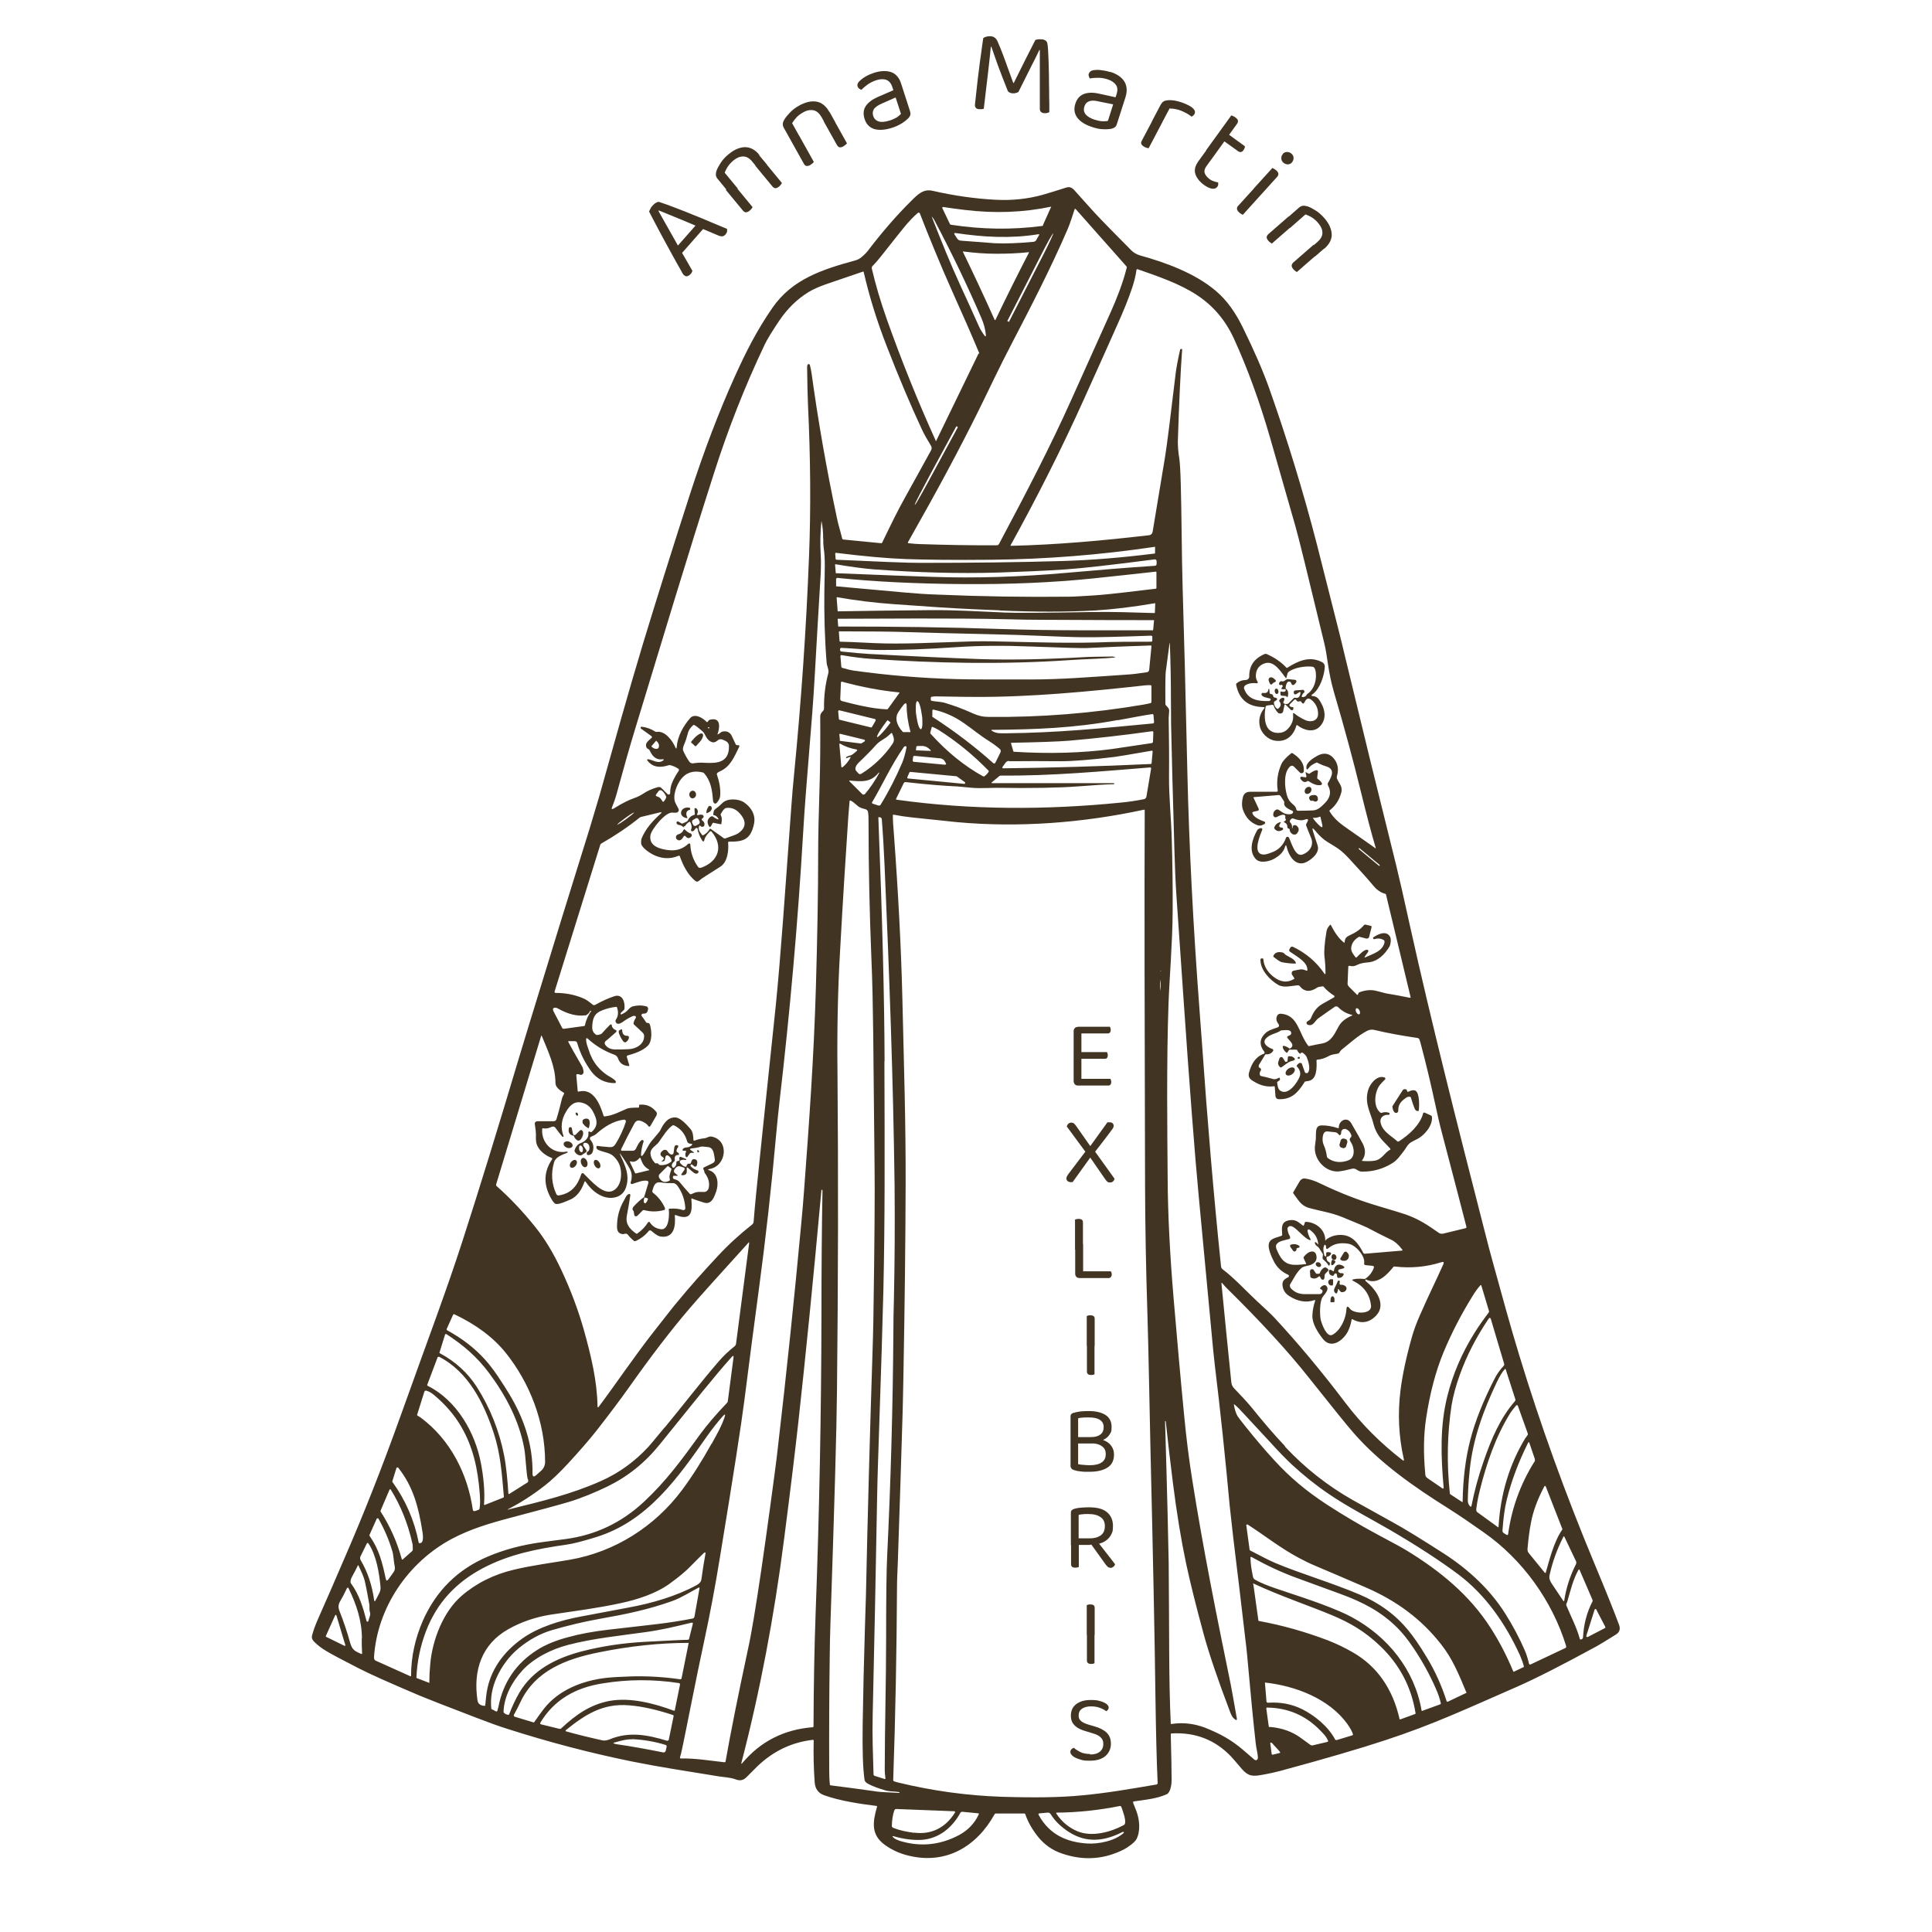 <?xml version="1.0" encoding="UTF-8"?>
<svg id="NAME" xmlns="http://www.w3.org/2000/svg" version="1.1" viewBox="0 0 1120 1120" fill="#423422">
  <!-- Generator: Adobe Illustrator 29.4.0, SVG Export Plug-In . SVG Version: 2.1.0 Build 152)  -->
  <defs>
    <style>
      .st0 {
        fill: none;
      }
    </style>
  </defs>
  <path d="M656.9,1045.2c1.1,2.8,1.8,4.4,1.9,4.8,1.8,4.7,2.5,11.5,0,16.2-1,1.9-4.9,4.7-7.2,5.9-11.4,5.8-23.3,6.7-35.7,2.5-5.8-1.9-10.6-5.3-14.3-10-3.3-4.2-5.7-8.4-7.2-12.8-.1-.3-.3-.5-.6-.5h-16.5c-.3,0-.5.1-.7.4-10.4,18.7-27.9,29.1-49.2,24.2-5.4-1.2-10.1-3.3-14.3-6.3-8.2-5.8-7.3-13.2-4.7-22.1.1-.4,0-.6-.4-.6-8.8-1.1-20.9-2.8-30.3-6.2-3.3-1.2-5.1-3.7-5.4-7.2-.6-8.1-.8-16.3-.6-24.4,0,0,0-.1,0-.2,0,0,0-.1-.1-.2,0,0-.1,0-.2-.1,0,0-.1,0-.2,0-12.2,1.4-22.9,6.5-32.1,15.3-.6.6-2.7,2.7-6.4,6.4-1.8,1.8-3.8,2.2-6.3,1.2-2.8-1.1-7.2-1.3-9.6-1.7-21.4-3.5-34.3-5.4-50.7-8.7-24-4.9-48.1-11.2-72.4-19-4.8-1.5-10.8-3.7-17.8-6.4-16.7-6.4-27.5-10.6-32.3-12.6-17.7-7.5-29.8-12.9-36.3-16.3-9.2-4.7-15.2-7.9-18-9.6-2.9-1.7-5.2-3.5-7-5.3-1.1-1.1-1.8-2.1-1.4-3.8.7-2.7,1.8-5.8,3.3-9.2,5.3-12,10.5-23.9,15.5-35.6,11.2-25.7,21.8-52.7,31.9-80.8,18.8-52.5,26.9-73.4,36.7-103.7,9.5-29.4,20.3-64.5,32.5-105.4,1.8-6,3.6-12,5.5-18.1,14.1-46.1,26-84.6,35.7-115.6,1.7-5.6,3.5-11.6,5.4-18.1,8.8-31.3,16.9-60.5,25.6-89.3,7.7-25.3,16.8-54.3,27.3-86.8,7.9-24.3,16.4-46.7,25.7-67.3,6.7-14.8,13-27.1,21.8-39.8,11.5-16.6,28.9-22.2,47.9-27.4,1.5-.4,2.8-1.1,3.8-2,1.6-1.3,2.6-2.4,3.2-3.1,8.6-11.3,17.1-21.1,25.5-29.4,3.9-3.9,7.1-7.1,12.4-5.9,12.7,2.9,24.9,4.6,36.5,5.2,9.7.5,18.7-.5,27.1-2.8,3.1-.9,7.8-2.3,14-4.3,2.8-.9,4.2,1.1,5.9,3,2.6,2.9,5.2,5.8,7.8,8.7,7.8,8.7,17.7,18.3,24.2,25,1.1,1.1,3.1,2.2,4.9,2.7,14.8,4.1,31.8,10.3,43.8,20.5,6.5,5.5,11.4,12.6,15.5,20.9,6.8,13.8,12,25.8,15.6,36,10.3,29.1,19.5,59.1,27.5,90,1.8,7.1,5.8,22.8,12,47.4,1.6,6.3,3.1,12.4,4.5,18.4,9.5,39.5,19.3,79.5,29.4,120,1.7,6.9,4.5,19,8.2,36,12,54.2,27.2,114.2,42.8,175,2,7.9,3.6,14,4.8,18.3,5.5,19.9,10.1,37,15.7,55.3,12.2,40.1,26.7,80.2,43.5,120.5,6.8,16.3,11.6,28.2,14.3,35.6.9,2.4.2,4.3-1.9,5.6-5.6,3.5-9.2,5.7-11,6.7-20,10.9-35.3,18.7-46,23.4-29.5,12.9-49.1,22.1-76.6,31.1-14.8,4.9-35,10.8-60.5,17.7-3.4.9-7.4,1.8-12.1,2.6-5.7,1-7.9-.3-11.6-4.8-2.3-2.7-4-4.7-5.3-6.1-9.3-9.7-20.8-14.1-34.5-13.3-.1,0-.3,0-.3.2,0,0-.1.2-.1.4.3,11.3.5,20.1.5,26.6,0,2.1-.6,7-2.8,8-5.6,2.6-12.1,3.2-19.1,4.2-.4,0-.5.3-.4.6ZM604.6,130.5l4.8-10.7c0,0,0,0,0,0-16.1,3.4-32.8,4-50.1,1.9-5.1-.6-9.2-1.2-12.5-1.7,0,0-.2,0-.3,0,0,0-.2,0-.2.2,0,0,0,.2,0,.2,0,0,0,.2,0,.3l4.3,9c0,.2.2.3.3.4.1.1.3.2.5.2,17.6,2.7,35.1,3,52.7.7.1,0,.3,0,.4-.2.1,0,.2-.2.3-.3ZM526.4,314.6s0,0,0,.1c0,0,0,0,0,.1,0,0,0,0,0,.1,0,0,0,0,.1,0,3,.3,5.2.5,6.4.5,14.7.5,29.7.8,45,.7.2,0,.5,0,.7-.2.2-.1.4-.3.5-.5,15.6-29.3,29.8-56.5,42.2-84.2,7.6-16.8,15.1-33.7,22.7-50.5,3.3-7.4,6.9-16.4,9.2-25.6,0-.3,0-.5-.2-.7l-29.5-33.3s0,0-.1,0c0,0-.1,0-.2,0,0,0-.1,0-.2,0,0,0,0,0,0,.1-1.3,3.8-2.5,8-4.1,11.7-9.7,22.5-21.2,44.8-32.3,66.1-6.8,12.9-13.7,27.7-19.3,39-11.1,22.4-24.2,46.8-39.2,73.2-.9,1.6-1.5,2.7-1.8,3.2ZM567.7,205s0,0,0-.1,0-.1,0-.1c-4.8-11.5-10-23.3-15.5-35.5-6.8-15.1-15-35.3-19-45.7,0,0,0-.2-.2-.2,0,0-.2-.1-.3-.1,0,0-.2,0-.3,0,0,0-.2,0-.3.1-2.6,2.2-5.3,5.1-8.1,8.5-2.2,2.7-6.6,8.2-13.2,16.6-1.5,1.9-3.2,3.9-5,5.7-.2.2-.3.5-.4.7,0,.3,0,.6,0,.8,2.1,9.1,5,18.9,8.7,29.4,8.6,24.2,18.1,47.8,28.5,70.7,0,0,0,0,0,0,0,0,0,0,0,0s0,0,0,0,0,0,0,0l24.7-50.9ZM540.4,125.8c-.2-.3-.3-.3-.2,0,5.8,14.7,10.3,26.1,17,40.7,3.2,6.8,6.6,14.5,10.4,22.9.8,1.8,1.9,3.4,3,5,.7.9,1,.8.9-.4-.3-3.2-1.2-6.4-2.6-9.7-8.1-18.8-17.2-37.7-27.2-56.6-.3-.6-.8-1.3-1.4-2ZM584.2,186.2l.7.4s0,0,0,0c0,0,0,0,0,0,0,0,0,0,0,0,0,0,0,0,0,0l20-39.1c1.6-3.2,3.2-6.3,4.2-8.6,1.1-2.3,1.6-3.7,1.5-3.7-.1,0-.9,1.2-2.2,3.4-1.2,2.2-2.9,5.3-4.5,8.5l-20,39.1s0,0,0,0c0,0,0,0,0,0,0,0,0,0,0,0,0,0,0,0,0,0ZM600.9,138.8l1.4-2.4c.3-.5.2-.7-.4-.6-16.2,2.6-31.6,1.7-47.9-.7-.9-.1-1,.2-.6.9l1.5,2.3c.5.7,1.1,1.1,2,1.2,10.1.8,16.7,1.3,19.7,1.5,6.3.3,13.7,0,22.3-.8.9,0,1.6-.5,2.1-1.4ZM576.8,185.6c.1,0,.3-.1.4-.4,6.2-13,12.7-26,19.3-38.8,0,0,0,0,0-.1,0,0,0,0,0-.1,0,0,0,0-.1,0,0,0,0,0-.1,0-6.3.7-12.6.9-18.9.9-6.3,0-12.6-.5-18.9-1.3,0,0-.1,0-.2,0,0,0,0,0-.1,0,0,0,0,0,0,.1,0,0,0,.1,0,.1,6.3,13,12.4,26,18.3,39.2.1.2.2.4.4.4ZM767.8,721.5c-.2-1.4.3-2.4,1.4-3.2,2.3-1.6,4.9-2.4,7.9-2.4,6.8,0,10.3,4.8,13.2,10.4.2.4.5.5.9.5l21.4-1.8c.5,0,.5-.2.3-.6-2.2-2.9-4.4-4.8-6.4-5.7-4.8-2.3-9.5-4.7-14-7.1-1.2-.6-6-2.6-14.5-6.1-6.4-2.6-12.6-3.4-19.3-5.3-4.8-1.4-6.3-5-9-8.5-.1-.2-.1-.3,0-.5l3.8-6.5c.3-.5.8-.9,1.3-1.2.5-.3,1.2-.4,1.8-.3,2.7.4,5.6,1.3,8.6,2.8,11.4,5.5,22.7,9.9,33.9,13.2,9.7,2.9,15,4.5,16,4.9,7.8,2.8,12.7,6.2,19,10.6.3.2.7.4,1.1.5.4,0,.8,0,1.2,0l13.2-3.2c.4-.1.6-.4.5-.8-2.6-10.1-7.3-28.2-14.1-54.1-1.5-5.6-2.9-11.8-4.3-18.4-2.4-11.1-5.1-22.4-8.1-33.7-.2-.9-.5-1.6-.7-2.3-.1-.3-.3-.5-.5-.7-.2-.2-.5-.3-.8-.3-8.9-1.3-17.2-2.8-24.7-4.6-1.6-.4-3-.2-4.4.5-5.2,2.7-9.9,7.1-14.6,10.8-.7.5-1.1,1.3-1.6,2-.2.2-.5.4-.8.4-2.1.4-3.6.5-5,1.3-2.3,1.3-4.5,2-6.8,2.2-.4,0-.5.2-.5.6.2,4.3.2,10.8-4.5,11.7-.8.1-1.4.2-1.8.3-.3,0-.6.2-.7.5-3.7,5.9-7.4,10.1-15,9.8-.5,0-.9-.2-1.2-.5-.3-.3-.5-.7-.6-1.2l-.4-5.4c0-.3-.2-.4-.4-.4-3.6.5-7.1-.2-10.4-2-2.7-1.5-5.1-2.6-4.1-6,1.4-4.9,3.6-9,8.5-10.8.1,0,.2-.1.3-.2,0,0,.1-.2.2-.3,0-.1,0-.2,0-.3,0-.1,0-.2-.1-.3-3-3.8-2.9-7.3.2-10.5,1.8-1.9,4.2-2.6,7.1-3.6,1.3-.4,1.5-1.2.7-2.3-1.1-1.4-1.3-2.8-.8-4.2.4-1.1,1.3-1.7,2.7-1.5,9.7.9,9.9,11.2,15.4,18.4.2.3.4.4.8.3,2.8-.6,5-1.1,7.4-1.5,5.4-1,7.3-5.9,9.6-10,1.4-2.5,3.8-4.5,7.5-6.1.5-.2.5-.4,0-.5-2.9-.7-5.5-2.1-7.8-4.4-.3-.3-.7-.5-1-.5-.4,0-.8,0-1.1.3-1.8,1.2-4.9,3.4-9.4,6.6-2,1.4-2.8,4.5-5.7,3.9-.8-.2-1.2-.6-1.2-1.3,0-.3.2-.6.4-.7,1.2-.7,1.9-1.3,2.1-1.8,1.3-3.3,3.1-6.3,6.5-8.3,3.2-1.8,5.5-3.1,6.9-3.9.1,0,.2-.1.2-.2,0,0,0-.2.1-.3s0-.2,0-.3c0-.1-.1-.2-.2-.2-2.5-1.6-4.5-3.3-6-5.1-.2-.3-.5-.4-.8-.3-1.6.2-2.6.4-3,.7-4.1,2.8-7.5,2.5-10.2-.9-.2-.3-.5-.4-.8-.4-3.5.1-8.1,1.7-11.5-.2-4.7-2.6-10.6-8.7-10.4-14.8,0-.2,0-.3.2-.4.1-.1.3-.2.4-.2h.4c.4,0,.7.1.7.6.3,3.8,2.2,7.1,5.8,10,4.1,3.2,8.1,3.7,12,1.3.2-.1.2-.3.1-.5l-1.3-2c-.1-.2-.2-.4-.2-.7,0-.2,0-.5.1-.7,0-.2.2-.4.4-.6.2-.1.4-.2.7-.3,3.1-.5,4.5-1.4,7.3,0,0,0,.1,0,.2,0,0,0,.1,0,.2,0,0,0,.1,0,.2-.1,0,0,0-.1,0-.2.2-4.4-5.1-7.3-10.1-10.7-.5-.4-.6-.8-.3-1.4l.5-.9c.4-.6.9-.8,1.6-.5,7.5,3.6,13.5,8.7,18.1,15.4.4.7.7.6.7-.2,0-3.3-.2-6.5-.6-9.6-.3-2.7,0-7.6,1.2-14.7.2-1.1.8-2.3,2-3.6.2-.2.4-.2.5,0,1.9,3.7,4.2,7.6,7.6,10.2.3.2.4.1.4-.2.2-2.3.9-3.1,3.1-4.1,3.4-1.5,6.1-3.4,8.1-5.8.1-.1.2-.2.4-.3.2,0,.3,0,.5,0l3,.7c.5.1.6.4.5.8l-1.4,5.6c0,.3-.3.6-.6.8-.3.2-.7.2-1,.2l-3.9-1c-.1,0-.2,0-.3,0-.1,0-.2,0-.3.1-2.6,1.6-4,3.6-4.3,6.2-.2,2.3,1.4,4,2.5,5.5.2.3.5.3.7,0,1.9-1.8,4.3-4.5,6-4.3.1,0,.3,0,.4.1.1,0,.2.2.3.3,0,.1,0,.3,0,.4,0,.1,0,.3-.1.4l-1.7,2.4c-.6.9-.5,1.1.5.6,4.2-2,9.5-3.3,10.7-8.4,0-.3,0-.6,0-.9-.1-.3-.3-.5-.6-.6-1.5-.9-3.2-1.1-5.1-.5-.2,0-.3,0-.5,0-.2,0-.3-.2-.4-.4,0-.1,0-.3,0-.4,0-.1.1-.3.3-.3,2.7-1.9,7.4-4,9.5-.3.8,1.3.4,4.4-.3,5.7-2.7,4.5-6.7,8.7-12.4,9.2-2.8.2-4.9.7-6.2,1.4-1.8.9-2.7,1-4.5.6,0,0-.2,0-.3,0,0,0-.2,0-.3.1,0,0-.1.1-.2.2,0,0,0,.2,0,.3l-.4,9.7c0,.3,0,.6.2.9s.3.6.5.8l4.7,4.7c.2.2.4.2.6-.1l.3-.7c.1-.3.3-.5.6-.6,3.6-1.3,6.9-1.6,10.1-.7,3.3.9,5.2,1.3,5.5,1.4,4.2.7,8.7,1.5,13.5,2.5.5,0,.6,0,.5-.5l-14.2-59.2c0-.3-.3-.6-.6-.6-2.8-.7-5.3-2.8-6.8-4.7-3-3.6-7.8-9-14.5-16.2-2.5-2.7-5.2-5-8.1-6.7-3.5-2.1-5.4-3.3-5.7-3.6-2.1-1.7-3.9-3.5-5.3-5.3-1.5-1.8-2-1.8-1.4.1.8,2.7,1.8,5.5,2.7,8.3,1.4,4.2-3,7.9-6.2,9.6-6.4,3.4-10.5-3.4-11.7-8.6-.3-1.3-.6-1.3-1,0-.9,3.1-3.3,5.1-6,6.7-2.8,1.6-8.2,3-10.8.4-4.4-4.5-2.3-11.5.7-16.8.1-.2.4-.5.7-.7.3-.2.7-.4,1.1-.5.1,0,.3,0,.4,0,.7,0,.9.3.7,1-1.2,3-5.6,13.2,0,14.2,1.8.3,3.3-.3,5.4-1.1,4.1-1.4,6.9-4.3,8.4-8.5,0-.2.2-.3.3-.4.1-.1.3-.2.5-.2.2,0,.4,0,.5.1.2,0,.3.2.4.4,1.3,2.4,3.5,11.3,7.8,9.8,4-1.4,6.8-5.2,5.1-9.5-1.8-4.5-2.8-6.9-2.9-7.3-.1-.3-.1-.6,0-.9l.6-1.1c.9-1.6.5-2.1-1.3-1.5-1.7.7-4,.5-6.7-.6-.3-.1-.6,0-.9,0-.6.4-1,.9-1.2,1.4,0,.3,0,.6.2.8.9.9,1.2,1.9,1.1,2.9,0,.8,0,.9.4,0,0,0,0-.1,0-.4,0,0,0-.2,0-.3,0,0,0-.2.2-.2.8-.6,1.6-.5,2.3.2,1.3,1.2,1.3,2.6,0,4.2-.3.4-.8.7-1.3.7-.5,0-1,0-1.4-.3-.9-.6-1.5-1.4-1.6-2.6,0-.3-.2-.6-.6-.6-.1,0-.3,0-.4-.2-.1,0-.2-.2-.3-.3,0-.1,0-.3,0-.4,0-1.3-.6-2.2-1.8-2.7-.3-.1-.4-.3,0-.5l.7-.5c.1,0,.2-.2.2-.3,0-.1,0-.3,0-.4l-.3-.6c-.1-.3-.1-.5,0-.8.1-.5,0-.8-.4-1.1-.3-.2-.7-.2-1.1-.2-1.2.2-2.3.7-3.4,1.3-.2.1-.4.2-.7.2-.2,0-.5,0-.7-.2-.2-.1-.4-.3-.5-.5-.1-.2-.2-.4-.2-.7,0-1.6.7-2.6,1.9-3.1.3-.1.6-.1.9,0,2.3,1.2,3.4,3,7,2.7.8,0,1.4-.4,1.7-1,0-.2,0-.3,0-.5,0-.2-.2-.3-.3-.4-1.8-.9-5.4-2.2-4.8-4.8,0-.3,0-.5-.1-.7l-2-3.1c-.3-.4-.7-.6-1.2-.6l-14.3,1.2c-.2,0-.3.1-.2.4l3,6.4c0,.1,0,.2,0,.3s0,.2,0,.3c0,.1-.1.2-.2.3,0,0-.2.1-.3.2l-2.6.6c-.6.2-.8.5-.5,1.1.7,1.7,3,3.2,6.9,4.6.1,0,.3.1.3.3,0,.1.1.3.1.4,0,.1,0,.3-.1.4,0,.1-.2.2-.3.3l-1,.5c-1,.5-2,.5-3,.2-4.1-1.5-6.9-4.5-8.5-9.1-.8-2.4-.5-5.2,0-7.1.5-2.1,1.9-3.2,4.2-3.2,8.1,0,13.2,0,15.3,0,.1,0,.2,0,.3,0,0,0,.2-.1.2-.2,0,0,.1-.2.2-.3,0-.1,0-.2,0-.3-.8-5.3,0-10.4,2.1-15.2.8-1.8,2.7-3.9,5.7-6.3.3-.2.6-.2.9,0,3.7,2.4,6.9,5.6,6.4,10.4,0,.2-.1.5-.3.7-.2.2-.4.3-.6.4-.2,0-.5,0-.7,0s-.5-.2-.6-.3l-3.5-3.5c-.3-.3-.7-.5-1.1-.5-.4,0-.8.1-1.1.4-3.9,3.4-3.2,11.8-2,16.2.8,3,1.9,4.4,4.2,6.3.7.6,1.2,1.4,1.4,2.4,0,.3.2.5.4.6.2.2.5.2.7.2,3.3,0,6.1-.1,8.5-.2,2.9-.1,5-2.3,6.9-4.2,2.9-2.9,4-6.2,2-10-.2-.3-.3-.7-.3-1,0-.4,0-.7.3-1,1.8-3.2,4.3-7.6-1.1-9.3-1.7-.5-3.4-1.2-5.1-2.1-.3-.2-.6-.2-.9,0-2,.9-3.4,1.8-4.2,3-.9,1.2-1.4,1.1-1.4-.4,0-2.8,3.7-5.2,6.6-6.8,3.8-2,7.3-1.2,9.7,2.2,2.1,2.8,2.5,6.1,1.4,9.9-.1.4,0,.7,0,1.1,1.1,2.8,3.6,4.7,2.5,8.4-1.2,4.3-3.4,7.6-6.6,10.1-.3.2-.3.5-.1.7,2.8,4.7,6.9,7.6,11.1,10.5,7.3,5.1,12.5,8.7,15.4,10.8.2.2.3.1.2-.2-2.6-8.8-5.6-20.3-9.1-34.6-3.9-15.9-8.9-34.6-15.2-56-1.4-4.9-2.5-10.1-3.3-15.5-.8-5.6-1.5-9.7-2.2-12.5-9.4-39-14.9-61.5-16.7-67.7-3-10.5-7.9-27.7-14.8-51.7-6-20.7-12.9-39.7-20.8-57-4.9-10.8-12.1-19.3-21.6-25.5-9.9-6.5-22.1-10.7-34.2-14.9-.5-.2-.7,0-.8.5-.4,3-1.2,6.3-2.4,10-2.2,6.6-5.1,13.7-8.6,21.5-5,11.3-11.4,25.5-19.2,42.8-12.9,28.7-27.2,57-42.7,85.1-.2.3,0,.5.3.4,26.6-.6,52.8-3,79.7-6.1,1.3-.1,2.1-.9,2.3-2.1,2.5-14.9,4.9-29.4,7.2-43.4,1.1-6.9,3.1-22.7,6-47.2.4-3.7,1.3-8.6,2.7-14.8,0-.2.1-.3.2-.4.1,0,.3-.1.4-.1h.3c0,0,.1,0,.2,0,0,0,0,0,.1,0s0,0,0,.1c0,0,0,.1,0,.2-1,13.6-1.8,31.4-2.5,53.3,0,2.7.2,6.1.9,10.2.3,2.2.6,7,.8,14.4.5,16.7.5,40.1,1.1,60.9.7,21.7,1.6,56.8,2.7,105.3,1,43.8,3.4,90.2,7.1,139.2.4,5.8.9,12.1,1.4,18.9,3.2,45.8,6.8,88.4,10.9,127.9.2,1.6,0,2.3,1.3,3.3,6.2,4.6,14.3,13.3,19.4,18,5.3,4.8,8.8,8.2,10.6,10.1,13.6,14.7,27.3,31.1,41,49.2,9.4,12.4,20.4,23.4,33,33.1.7.6,1,.4.8-.5-3-13.3-3.6-26.6-1.9-40.1,1.1-8.6,3.2-18.7,6.5-30.4,1.1-4,2.7-8.4,4.8-13.1,5.2-11.9,9-19.3,13.5-29.4.5-1.2.2-1.6-1.1-1.2-8.8,2.8-17.9,3.6-27.1,2.5-.1,0-.3,0-.4,0-.1,0-.3.1-.3.2-3.8,4.7-9.3,10.6-15.8,7.4-.5-.2-.6,0-.5.4,0,.3.3.5.6.8,5.4,4.4,11.8,13.1,5.7,19.6-4,4.2-8.6,5-13.7,2.2,0,0-.2,0-.2,0,0,0-.2,0-.2,0,0,0-.1,0-.2.2,0,0,0,.1,0,.2-.4,2.5-1.2,4.8-2.2,6.8-2.6,4.9-9.4,10.3-14.3,4.3-3-3.8-6.4-9-6.2-13.7.1-3,.7-5.8,1.6-8.5.1-.4,0-.5-.4-.4-4.8,1.6-9.6.8-14.5-2.3-2.4-1.5-3.7-3.5-4-6.1-.4-2.7,1.2-3.9,3.3-4.9.1,0,.2-.2.3-.3,0-.1.1-.3.1-.4,0-.2,0-.3-.1-.4,0-.1-.2-.2-.3-.3-3.8-1.7-6.5-4.2-8.3-7.7-1.6-3.1-2.5-5.6-2.9-7.6-1-5.7,3.3-5.8,7.3-7.3.3-.1.4-.3.4-.7-.2-3.8-.9-7.4,4-8.3,4-.7,5.4,1.2,8.2,3.2,0,0,.2,0,.4-.4,0-.2.3-.6.5-1.4,0-.3.3-.5.6-.5,7.4.2,13.6,7.1,10.4,14.4-.4.9-.3,2.7.4,5.3,0,0,0,0,0,0,0,0,0,0,0,0l.5.3c0,0,.1,0,.2,0,0,0,.1,0,.2,0,0,0,.1-.1.1-.2,0,0,0-.1,0-.2,0-.3,0-.8,0-1.4,0-.2,0-.3.2-.4.1-.1.3-.2.4-.2.7-.1,1.3,0,1.9.2.3.2.4.4.3.7-.3.9-1,1.5-2.1,1.7-.3,0-.5.3-.5.6,0,.7.1,1.2.3,1.5.1.3.3.5.6.7.8.5,1.1.9,1.1,1.1-.2,1.6-.7,1.7-1.4.3-.4-.6-1.2-1.5-2.5-2.6-.3-.2-.4-.5-.4-.9l.2-1.8c0-.1,0-.3,0-.4l-2.3-3.6c-.2-.3-.4-.5-.7-.7-1-.6-1.5-1.3-1.7-2.2,0,0,0-.1,0-.2,0,0,0-.1.1-.2,0,0,.1,0,.2,0,0,0,.1,0,.2,0,.4.2.8.5,1.2,1.1.3.4.4.3.3-.1-.4-3.6-2.1-6.3-5.1-8.3-.1,0-.3-.1-.4-.1s-.3,0-.4.1c-.1,0-.2.2-.3.4,0,.1,0,.3,0,.5.3,1.6.8,3,1.5,4.2.6,1,.3,1.2-.7.8-2.3-1.1-3.7-2.8-6.8-5.6-1.3-1.2-2.4-2-3.4-2.3-.3-.1-.6-.1-.9,0-.3,0-.6.2-.8.4-.2.2-.4.5-.5.7-.1.3-.1.6,0,.9.2,1.5.7,2.8,1.4,4,0,.1.1.3.1.4,0,.2,0,.3,0,.5,0,.1-.1.3-.3.4-.1.1-.3.2-.4.2-3.4.9-5.6,1.1-7.1,2.9-1.2,1.6.5,4.2,1.4,6.1,3.6,7,8.7,6.2,15.5,5.5.2,0,.2-.1.2-.3l-1.5-3.2c0-.1,0-.3,0-.4,0-.1,0-.3.2-.4,1.4-1.8,2.9-2.8,4.5-3,.6,0,1.2,0,1.6.4.5.3.8.8,1,1.4.8,2.9-.4,5-3.6,6.1-1.8.6-3.7.4-5.4,2.1-2.6,2.5-4.1,5.8-5.9,8.7-.3.4-.4.9-.3,1.4,0,.5.3.9.6,1.3,2.6,2.8,5.6,3.5,9.6,3.3,1.1,0,3.4,0,6.8,0,1.1,0,1.7-.5,1.9-1.6,0-.3,0-.6-.3-.8l-.9-.6c-.3-.2-.4-.5,0-.8.7-.9,1.5-1.3,2.3-1.4.3,0,.6,0,.9.3,2.2,1.9-.4,4.5-1.7,6.2-2.2,2.8-1.9,10.7-1.4,13.4.5,2.3,3.5,10.7,6.8,8.9,4.8-2.6,7.8-9.4,8.1-14.5.1-2.2.8-2.4,2.1-.6,2.1,2.9,12.9,3.6,12.2-2-.8-6.4-4.2-11.1-10.2-14.1-1-.5-.9-.8.1-1,1.8-.4,3.8-.4,6.1-.2.3,0,.6,0,.8-.2,2.3-1.6,3.9-3.7,4.8-6.2.3-.7,0-1.1-.8-1.2l-3.9-.4c-.1,0-.2,0-.4-.1-.1,0-.2-.1-.3-.2,0-.1-.1-.2-.2-.3,0-.1,0-.2,0-.4.8-4.1-4.8-10.7-9.1-11.4-4.7-.8-8.6,0-11.5,2.5-1,.9-1.5.6-1.5-.7,0,0,0-.3,0-.7ZM396.2,479.7c-.5-.8-1.4-1.3-2.7-1.5-.8-.1-1.2-.5-1.3-1.2,0-.1,0-.3,0-.4,0-.1.2-.2.3-.3.1,0,.3-.1.4-.1.2,0,.3,0,.4.1l1.9,1.1c.2.1.4.1.5,0l2.4-1.1c.3-.2.5-.4.7-.7.7-1.7,1.9-2.7,3.6-3.2.3,0,.5-.3.4-.6l-.2-2.6c0-.1,0-.2,0-.4,0-.1.2-.2.3-.3.1,0,.2,0,.4,0s.2,0,.3.1c1,.8,1.2,1.9.6,3.3-.3.5,0,.7.5.6,1.9-.5,3-.2,3.2.7,0,.3,0,.6-.2.8l-.7.6c-.3.3-.3.7,0,.9,1.2.9,1.6,1.9,1.3,3,0,.2-.1.4-.3.5-.1.1-.3.2-.5.3-.2,0-.4,0-.6,0-.2,0-.4-.1-.5-.2l-.5-.4c-.3-.2-.5-.2-.6.2-.7,2.1.4,3.4,1.7,5.1.2.3.5.3.7.2,1.6-.9,2.9-2.1,3.7-3.6,0,0,0,0,.1-.1,0,0,0,0,.1,0,0,0,.1,0,.2,0,0,0,.1,0,.2,0l7.7,5.5c0,0,.2,0,.3.1s.2,0,.3,0c4.3-1.5,6.7-2.4,7.3-2.8,4.9-3.2,5.4-7.1,1.3-11.7-2.3-2.6-4.9-3.6-7.9-3.2-.3,0-.6.2-.9.4-.6.5-1.4,1.5-2.2,3-.2.3-.2.6,0,.9.6,1,.7,2.6.3,4.7,0,0,0,.1,0,.2,0,0,0,.1-.2.2s-.1,0-.2,0c0,0-.1,0-.2,0l-4-.8c0,0-.2,0-.3,0,0,0-.1.1-.2.2-.4.9-.8,1.5-1.1,1.9-.4.6-.9.3-1.4-.9-.8-1.9-.4-3.4,1.3-4.7.6-.4,1.1-.4,1.6,0,.9.8,1.8,1.2,2.7,1.5.3,0,.4,0,.3-.3-.7-1.2-1.5-2-2.6-2.1-.3,0-.5-.2-.4-.6.3-2.1.2-2.3,2-3.6.9-.6,2-1.6,3.3-2.9,2.9-2.9,9.5-2.5,12.6-.3,4.2,2.9,6.8,7.3,5.7,12.5-1.9,8.7-5.8,10.4-14.5,10.2-.3,0-.5.2-.5.5.4,4.3-.2,11.4-4.6,14.1,0,0-2.7,1.7-8.2,5.2-1.8,1.1-3.2,2.1-4.2,3-.3.2-.6.4-.9.4s-.7-.1-1-.3c-4.5-3.7-7.1-8.8-9.1-14.4-.1-.3-.3-.4-.7-.3-5,2.1-9.9,1.8-14.9-.7-1.7-.9-6.5-3.9-6.8-6.4-.1-1.2,0-2.1.2-2.8,2.3-5.7,6.4-10.3,11.3-14.7,0,0,.1-.2.2-.3,0,0,0-.2,0-.3,0,0-.1-.1-.2-.1l-11.6,2.8c-.2,0-.5.2-.7.3-6.7,5.4-14.1,10.4-22.3,15.1-.3.2-.5.4-.6.7l-26.5,85.1c0,0,0,.2,0,.3,0,0,0,.2.1.3,0,0,.1.1.2.2,0,0,.2,0,.3,0,5.3,0,10.6.9,15.7,3,2.1.8,3.9,2.3,5.8,3.8.2.2.5.3.7.3.3,0,.5,0,.8-.2,4.1-2.3,7.8-3.9,11.1-5,4.7-1.5,6.3,3.6,5.8,7.3,0,.3-.2.6-.4.8-.7.7-1.7,1.4-1.8,1.8,0,.1,0,.2,0,.3,0,.4.2.5.6.3,1.5-.7,2.8-1.5,3.7-2.6,1-1.1,1.9-1.8,2.8-2,2.7-.7,5.3-.7,7.8,0,.3,0,.6.3.8.6.2.3.3.6.2,1-.2,1.7-.9,2.5-2.1,2.6-.7,0-1.1,0-1.3.2-.6.4-.6.9,0,1.6.4.5,1.2,1.6,2.3,3.3.2.2.4.3.6.3.4,0,.8,0,1.1.3.3.2.4.5.5.8,1,3.3,1.5,9.4-1.3,12.2-3.1,3-7.6,4.4-11.7,5.6,0,0-.2,0-.2.1,0,0-.1.1-.2.2,0,0,0,.2,0,.3,0,0,0,.2,0,.3l1.4,4.7c0,0,0,.1,0,.2s0,.1,0,.2c0,0-.1,0-.2.1,0,0-.1,0-.2,0-3.2-.2-5.2-1.7-6.1-4.4-.3-1-1.2-1.8-2-2.1-6-2.2-11.2-5.3-15.7-9.5,0,0-.2-.1-.3-.1,0,0-.2,0-.3,0,0,0-.2.1-.2.2,0,0,0,.2,0,.3-.1,2.2.8,4.2,1.4,6,2.1,7.2,6.5,12.7,13.5,16.5.8.5,1.5,1,2.1,1.7.1.1.2.3.2.4,0,.2,0,.3,0,.5,0,.1-.2.3-.3.3-.1,0-.3.1-.4.1-5.6,0-10-2.3-13.3-6.5-3.8-5.1-6.6-10.6-8.4-16.8,0-.3-.3-.5-.5-.7-.2-.2-.5-.3-.8-.3h-3.2c-.7-.2-.8.1-.5.7,1,1.9,3.6,6.6,7.9,14,.4.7.7,1.8.8,3.2,0,.3,0,.5-.2.8s-.3.4-.5.6c-.2.1-.5.2-.8.2-.3,0-.6,0-.8-.2-.3-.1-.7-.2-1.3-.2-.4,0-.6.2-.6.6l.8,9.1c0,0,0,.1,0,.2,0,0,0,.1.2.2,0,0,.1,0,.2,0,0,0,.2,0,.2,0,8.7-2.2,12.4,7.6,14.4,14,.1.3.3.5.6.4,4.7-.4,9.4-3,13-4.5.9-.4,3.1-.6,6.5-.6.4,0,.5-.2.5-.5v-.6c0-.4,0-.6.5-.6,3.9-.3,7,1.1,9.4,4.1.2.3.4.6.4,1,0,.4,0,.7-.2,1.1l-3.4,5.9c-.5.9-1,.9-1.6,0-.5-.8-1.5-1.5-3.1-2.3-2.3-1-3.7-.9-4.9,1.4-2.6,4.8-5.1,9.6-7.4,14.4-.4.8-.1,1.2.7,1.1h6.1c.4,0,.7-.2,1-.4s.5-.5.7-.8c.7-1.6,2.1-4.4,3.4-5,.1,0,.3,0,.4,0,.1,0,.3,0,.4.2.1,0,.2.2.2.3s0,.3,0,.4c-.7,2.1-1.2,4.2-1.4,6.4-.3,2.3.2,2.6,1.5.7,1.5-2.2,2.6-5.1,4.6-7.5,2.9-3.4,4.6-5.4,4.9-6,1.8-3.7,4.2-7.7,8.7-7.6,3,0,6.7,4.2,8.9,6.7,1.5,1.7,1.6,4.4,1.7,6.2,0,0,0,.2,0,.3,0,0,.1.2.2.2,0,0,.2,0,.3,0,0,0,.2,0,.3,0,1.7-.7,3.5-1.1,5.5-1.3,1.5-.1,2.5-1.3,4.3-1,10.4,2.1,8.6,17.2-1.3,18.8-1.1.2-1.1.4,0,.8,5,1.7,5.4,7.9,3.9,12.2-1.1,3.1-2.6,7.8-7,6.5-2.7-.8-5-1.6-7.1-2.4,0,0-.1,0-.2,0,0,0-.1,0-.1,0,0,0,0,0,0,.1,0,0,0,.1,0,.2.6,7.1.3,13-9.1,9.3,0,0-.1,0-.2,0,0,0-.1,0-.2,0,0,0,0,0-.1.1,0,0,0,.1,0,.2.5,5.6-.2,13.1-7.9,12.2-2.1-.2-3.9-1.9-5.8-3.4,0,0-.2-.1-.3-.2-.1,0-.2,0-.4,0-.1,0-.2,0-.4.1-.1,0-.2.1-.3.2-1.9,2.4-4.4,4.4-7.7,5.9-.2,0-.3,0-.5,0-.2,0-.3,0-.5-.2-1.2-1-2.4-2.2-3.5-3.6-.5-.6-1.2-.7-2.3-.3-.3.1-.6.1-.9,0-2.1-.3-3.1-1.8-3-4.5,0-5.5,1.4-10.6,4.2-15.3.8-1.3,1-2.6,2.6-3.4.1,0,.2,0,.4,0,.1,0,.2,0,.3.1.1,0,.2.2.2.3,0,.1,0,.2,0,.4-.4,2.7-1,6.6-2,11.7-.9,4.9,1.6,7.7,5.2,10.3.1.1.3.2.5.2.2,0,.4,0,.5-.2,2.3-1.6,4.4-3.7,6.1-6.4,0,0,.1-.2.2-.2,0,0,.2,0,.3,0,.1,0,.2,0,.3,0s.2.1.2.2c1.4,2.2,3.5,3.6,6.4,4,4.8.7,5-8.6,4.6-11.4,0,0,0-.2,0-.2,0,0,0-.1.1-.2,0,0,.1-.1.2-.1,0,0,.1,0,.2,0,2.9-.2,5.5,0,7.7.8.2,0,.3,0,.5,0,.2,0,.3-.1.5-.2.1-.1.3-.2.3-.4,0-.2.1-.3.1-.5-.3-4.7-1.7-8.9-4.3-12.6-.9-1.3-1.9-2-2.9-1.9-2.3,0-4.6,0-6.8-.4-3.7-.6-4.2,1.9-5.1,4.7,0,.2,0,.5,0,.7,0,.2.2.4.4.6,3,2.3,5.3,5.3,6.9,8.8,0,.1,0,.2,0,.3,0,.1,0,.2,0,.4,0,.1-.1.2-.2.3,0,0-.2.1-.3.2-3.8,1-7.7,1.1-11.6,0-.3,0-.5,0-.8.2l-3.1,3.1c-.1.1-.3.2-.5.3-.2,0-.4,0-.6,0-.2,0-.3-.2-.5-.3-.1-.1-.2-.3-.2-.5l-.3-1.8c0-.3-.2-.6-.4-.8-.5-.6-.4-1.3.2-2.1,1.9-2.1,3.8-3.9,5.9-5.4.2-.1.3-.3.4-.5l2.4-8c0-.1,0-.3,0-.4,0-.1,0-.3-.2-.4,0-.1-.2-.2-.3-.3-.1,0-.3-.1-.4-.1-2.6-.3-4.8.7-8.5,1.9-.1,0-.3,0-.4,0-.1,0-.2,0-.3-.2,0,0-.2-.2-.2-.3,0-.1,0-.3,0-.4,1-2.9.8-5.6-.6-8.1-1.6-2.9-3.4-5.7-5.5-8.6,0,0-.2-.1-.2,0,0,0,0,0,0,0,0,0,0,0,0,.1,2.7,5.9,4.9,10.4,4.4,15.8-.6,5.7-3.3,8.9-8,9.6-6.5,1-12.7-3.9-16.1-9.1-.3-.5-.6-.5-.8,0-1.5,4.3-4,8.5-8.4,10.3-1.9.8-5.7,2.6-7.8,2.5-.3,0-.7-.1-.9-.3-.8-.6-1.8-2-2.9-4.2-3.8-7.5-3.4-14.6,1.3-21.5,0,0,0-.1,0-.2,0,0,0-.1,0-.2,0,0,0-.1,0-.2,0,0-.1,0-.2-.1-3.7-1.3-7.7-4.5-8.8-8.1-.4-1.2-.5-3.1-.4-5.5,0-1.3-.2-3.1-.6-5.6-.3-1.4.3-2.1,1.8-2.1,4.4,0,7.4,0,9,0,.9,0,1.4-.4,1.7-1.2.9-2.9,2-6.9,3.2-12,.2-.9.9-2,1.2-2.7,0-.1,0-.3,0-.4,0-.1-.1-.2-.3-.3-1.9-1.1-4.7-3.1-4.7-5.6,0-9.6-4.3-18.4-7.9-27.2-.2-.4-.3-.4-.4,0l-26.1,86.1c0,.3,0,.6.2.8,7.8,6.9,15.3,14.8,22.5,23.8,5.5,6.8,10.5,15.1,15.1,24.9,5.5,11.7,9.8,23.3,13,34.5,4.3,15.5,7.7,29.5,8,44.5,0,.8.3.9.8.2,8.9-11.8,20.9-29.6,32.1-43.8,7.4-9.4,11.8-15.1,13.4-16.9,6.9-8.4,14.7-17.2,23.3-26.4,6.3-6.8,13-12.9,19.9-18.3.6-.5,1-1.1,1-1.9.5-7,2.2-24.2,5.1-51.5,5-47.4,7.5-71.9,7.7-73.4,3-29.9,5.3-64.5,9-115,.5-6.8,1-13.1,1.6-18.9,4.2-42.8,7.1-85,8.7-126.5,1.1-27.7.9-57-.6-88.2-.2-5-.4-12.2-.5-21.8,0-.6.1-1.2.4-1.5,0,0,.2-.2.3-.2.1,0,.2,0,.4,0,.1,0,.2,0,.3.2,0,0,.2.2.2.3.4,1.7.8,3.3,1,4.9,3.7,26.9,8.5,54.7,14.6,83.4.9,4.5,2.1,8,3.1,12.2,0,.2.2.4.3.5.2.1.4.2.6.2l21.5,2.1c.2,0,.3,0,.5,0,.1,0,.3-.2.3-.3,5.5-11.3,8.4-17.5,14.1-27.7,5.1-9.1,9.8-17.8,14.3-25.9.2-.4.3-.9.3-1.3,0-.5-.2-.9-.4-1.3-2.1-3.4-3.8-6.4-5.1-9.1-6.8-14.6-13.6-30.7-20.5-48.5-5.8-14.8-10.2-29.2-13.4-43.1,0,0,0-.1,0-.1,0,0,0,0-.1-.1s-.1,0-.2,0c0,0-.1,0-.2,0-8.3,2.8-15.3,5.2-21.1,7.2-4.6,1.6-8,3.2-10.3,4.6-6.7,4.1-12.4,9.7-17.1,16.7-4.1,6.1-7,10.8-8.5,14-11.4,24-21.2,48.9-29.4,74.7-15.1,47.1-29.9,96.4-45.2,146.6-3.8,12.4-7.3,24.9-10.7,37.4-.9,3.4-1.9,6.4-3,9-.6,1.4-.2,1.7,1.1.9,4.8-3,8.7-4.9,11.6-5.9,1.8-.6,3.6-1.5,5.3-2.6,2.5-1.7,5.3-2.9,8.6-3.8.3,0,.7,0,1,0,.3,0,.7.3.9.5l3.6,3.6c.1.1.3.2.4.2.2,0,.3,0,.5,0,.2,0,.3-.2.4-.3s.2-.3.2-.5c0-1.4.1-2.2.2-2.5.3-3.3,2.9-7.7,4.8-10.5.1-.2.2-.4.1-.6,0-.2-.2-.4-.3-.5-1.5-1-3.1-1.7-4.7-2.1-.3,0-.6,0-.9,0-4.8,1.6-8.5,1.1-11-1.2-2.4-2.2-2-2.8,1.1-1.7,1.8.6,4.2,1.8,6.3.4,1.1-.7,1-1-.3-.9-4,.4-5.8-2.3-7.2-5.2-.1-.3-.4-.5-.7-.7-1-.4-1.5-1.3-1.4-2.6.2-1.5,2-2.8,3.2-3.9,0,0,.1-.1.2-.2,0,0,0-.2,0-.3,0,0,0-.2,0-.3,0,0-.1-.1-.2-.2l-6.1-4.4c0,0-.1-.1-.2-.2,0,0,0-.2,0-.3,0-.4.2-.6.6-.6,2.7.3,5.3,1.2,7.8,2.8.3.2.6.2.9.2,4.8-.8,9.1,5,10.8,8.9.4,1,.7,1,.8-.1.4-6,3.7-12.1,7.8-16.8,2.6-2.9,7.3-.2,9.4,2.1.3.3.5.3.8,0l.5-.7c.2-.2.4-.4.6-.4,6.8-1.9,5.9,4.8,4.5,8.5,0,0,0,0,0,0,0,0,0,0,0,0,0,0,0,0,0,0,0,0,0,0,0,0,1.2-.3,1.8-1.4,3-1.7,2.5-.5,4.4.4,5.5,2.9.5,1.1,1.2,2.6,2.1,4.5,0,.1.1.2.3.3.1,0,.3.1.4.2h1.1c0,.1.1.1.2.2,0,0,.1,0,.1.2,0,0,0,.1,0,.2,0,0,0,.1,0,.2-3,6-5.1,11.7-11.3,14.4-.7.3-1.2.6-1.5,1-.2.2-.3.5-.2.8,1.5,4.4,2.2,8.5,1.9,12.3,0,1.1-.6,2.4-1.7,3.8-.8,1-1.5,1.1-2.2,0-.1-.2-.2-.4-.2-.6-.5-6-1.1-11.5-5.2-16.2-.2-.2-.5-.4-.8-.5-5.3-1.3-9.6,0-12.6,3.9-2.4,3-5.2,9.8-3.2,13.9.4.8,1,1.9,1.7,3.2.1.2.2.5.2.7,0,.3,0,.5-.1.7-.1.2-.3.4-.5.6-.2.2-.4.3-.7.3-.7.1-1.4.1-2.3,0-4-.6-12.2,9.6-12.8,13-1.2,6.6,5.9,8.3,11,8.8,4.2.4,7.9-.9,10.9-3.7,0,0,.2-.2.4-.2.1,0,.3,0,.4,0s.2.1.3.3c0,.1.1.2.1.4.2,4.7,1.7,9,4.5,12.9.2.2.4.4.7.5.3,0,.6,0,.9,0,10.3-3.6,13.3-12.5,6.2-21,0,0-.1-.1-.2-.2,0,0-.2,0-.3,0,0,0-.2,0-.3,0,0,0-.2,0-.2.2-1.8,1.8-2.8,3.3-3.1,4.6-.3,1.4-.8,1.5-1.5.3-1.2-1.9-2.1-4.1-2.5-6.5,0-.1,0-.2-.2-.3,0,0-.2-.1-.3-.2-.1,0-.2,0-.3,0-.1,0-.2.1-.3.2-.6.9-1,1.3-1.1,1.4-.5.4-1,.4-1.3.2-.3-.2-.4-.4-.3-.8.6-1.3.4-2.7-.4-4.3-.2-.3-.4-.4-.7-.2-.9.5-1.7,1.3-2.4,2.4-.2.3-.4.3-.6,0ZM555.3,247.6l-.9-.5s0,0,0,0c0,0,0,0,0,0l-14.1,26c-2.7,5.1-5.3,10-7.2,13.6-1.9,3.7-2.9,5.8-2.8,5.9h.1c.2,0,1.4-1.9,3.4-5.5,2-3.6,4.7-8.4,7.4-13.5l14.1-26s0,0,0,0c0,0,0,0,0,0ZM477.2,312.6c0-3.6-.2-7.1-1-10.7,0,0,0,0,0,0,0,0,0,0,0,0-.7,6.7-.8,13.5-.4,20.2.2,3.2.1,7,0,10-1.2,20.2-2.4,40.2-3.5,59.9-1.6,28.8-4.9,59.5-6.8,92.2-3,51.1-7.6,102.9-13.7,155.2-.6,5.2-1.2,11.4-1.9,18.8-2.7,30.3-6.1,60.4-10.1,90.2-2.6,19.1-5.3,40-8.2,62.8-1.8,14.2-6.5,44.6-14.2,91.3-2.8,17.3-5.8,33.1-8.9,47.5-5,23-10.5,51.8-12.9,63-.5,2.5-1,4.5-1.4,5.8,0,0,0,.2,0,.2,0,0,0,.2.1.2,0,0,.1.1.2.2,0,0,.2,0,.2,0,8.5-.2,17.7,1.4,25.3,2.2.3,0,.5-.1.6-.4,3-17,7.3-38.5,12.9-64.6,1.4-6.4,2.5-12.6,3.5-18.6,2.7-16.2,5.8-37.5,9.4-63.9,2.1-15.6,3.7-27.1,4.5-34.6,5.1-43.8,9.6-87.2,13.6-130.2.6-6.1,1.1-12.3,1.6-18.8,3-40.2,5.7-77.5,6.9-118.6.8-27.9,1.3-53.6,1.3-77,0-9.5.3-23.6.9-42.3.3-9.9.4-22.3.3-37.2,0-2.7,2.3-3,2.2-4.7-.1-7,.7-13.8,2.5-20.5.5-1.8-.9-4.2-1-6.1-1.1-13.8-1.5-27.9-1.3-42.3.2-11.6.6-17.4-.4-24.3-.2-1.4-.3-3-.2-4.9ZM669.7,317.3c0-.2,0-.3-.3-.3-31.6,4.7-63.2,7.2-94.8,7.5-21.6.2-38.1,0-49.4-.4-10.9-.4-24.4-1.6-40.4-3.6,0,0-.2,0-.3,0,0,0-.2,0-.2.1,0,0-.1.1-.1.2,0,0,0,.2,0,.3l.2,2.8c0,.4.3.6.7.6,19.8.9,29.8,1.3,30,1.3,9.1.4,15.4.5,18.9.5,28.8,0,56.4-.3,82.8-1.1,15.9-.5,33.4-1.9,52.5-4.3.2,0,.3-.1.3-.3v-3.4ZM484.8,332.3c27.1,1.1,45.6,1.8,55.4,2.1,25.3.9,51.8,0,77.8-2.3,17.8-1.6,34.9-3,51.4-4.1.8,0,1.1-.5,1.1-1.2v-1.6c-.2-.7-.6-1-1.3-.9-25.4,3.3-42.6,5.2-51.6,5.8-13.6.9-26.5,1.4-38.6,1.8-23.4.7-47.4,0-72-1.8-6.3-.5-13.8-1.5-22.6-3-.2,0-.3,0-.3.3l.4,4.7c0,.2.1.2.3.3ZM484.7,335.4v4.3c0,.1,0,.2.2.2,13.3,1.2,26.5,2.4,39.8,3.6,5.7.5,12,1,18.9,1.2,25.5,1.1,51,1.5,76.5,1.2,2.4,0,6.9-.3,13.6-.7,12-.8,27.8-3,36.2-3.9.3,0,.5-.2.5-.5v-8.9c0,0,0-.1,0-.2,0,0,0-.1-.1-.2,0,0-.1,0-.2-.1,0,0-.1,0-.2,0-12.4,1.4-24.7,2.7-37,4-22.6,2.3-47.4,3.4-74.5,3.2-27.4-.2-51.8-1.4-73.1-3.6-.2,0-.3,0-.3.3ZM579.6,353.8c-2.2-.1-6.4-.3-12.5-.5-16-.7-31.7-1.8-49.5-3.1-10.9-.8-21.7-2.1-32.3-4-.2,0-.3,0-.3.2l.6,7.8c0,.1,0,.2.2.2,15.9-.3,33.9-.5,54.1-.7,13.8-.1,26.4.7,42.6,1.4,6.1.3,22.8.2,50-.3,13.3-.2,23.3.2,36.7.6.2,0,.3,0,.3-.3l.2-5.2s0,0,0-.1c0,0,0,0,0-.1,0,0,0,0-.1,0,0,0,0,0-.1,0-13,2.2-24.6,3.6-34.8,4.2-16.5.9-34.9.9-55.2,0ZM668.5,365.1l.5-5.4c0-.2,0-.2-.2-.2-11.2,0-33,0-65.3-.2-5.5,0-11.8-.1-18.9-.3-32.9-.8-74.6-.3-98.8-.3-.2,0-.2,0-.2.2l.3,4.1c0,.1,0,.2.2.2,32.4,0,63.4.4,93,1.4,33.6,1.1,59.1.7,89.1.8,0,0,.1,0,.2,0,0,0,0-.1,0-.2ZM667.4,368.5c-19,.7-32.2,1-39.8.9-11.9-.1-34.7-1.4-52.1-1.7-22.7-.5-38.4-.9-47.1-1.2-14-.5-25.4-.4-41.7-.5-.3,0-.4.1-.4.4l.4,5.2c0,.3.2.4.5.4,2.6,0,9,.3,19.2.8,16.9.8,36.7-.4,55-.9,5.3-.2,11.6-.2,18.9,0,20.9.4,40.7,1.2,62.7.3,3-.1,11.1-.2,24.2-.2.5,0,.8-.2.8-.7v-2.1c.1-.4-.1-.6-.5-.6ZM715.8,996.6c-1.4-.8-2.3-3-2.9-4.7-6.8-17.9-11.9-32.8-15.1-44.5-4.5-16.6-7.9-30.2-10.2-41-2.8-13.2-5.4-28.9-7.7-47.1-1.7-13.8-3.1-25.6-4.1-35.3,0-.1,0-.2-.2-.2h0c-.1,0-.2,0-.2.2,1.3,43.5,1.9,70.8,2.1,81.9.4,43.1,0,67.7,1.2,93.2,0,0,0,.1,0,.2,0,0,0,.1.1.1,0,0,.1,0,.2,0,0,0,.1,0,.2,0,6.7-1,13.1-.2,19.2,2.1,8.9,3.5,15.4,7.1,22.3,13,2.8,2.4,4.9,4.2,6.5,5.6.2.2.4.2.6.3.2,0,.5,0,.7-.1.2,0,.4-.3.5-.5.1-.2.2-.4.2-.7,0-2.6-.9-5.3-1.2-8.1-1.6-14.2-2.9-28.1-4.1-41.5-.7-8-1.3-14.3-1.9-18.8-2.2-19.3-4.6-38.9-7-58.7-.8-6.9-1.5-13.1-2.1-18.8-2.5-27.2-5.3-54.3-8.6-81.3-.6-4.9-1.2-11.2-1.9-18.8-1.6-17.3-4.1-44-7.5-79.8-2.3-24.3-5.3-63.3-9-117.2-1.6-22.9-2.9-41.8-3.9-56.7-1.1-15.7-1.4-37.3-2-56.1-.6-19.1-.7-28.9-1.1-43.2,0-3.9-.1-8.9-.1-15,0-10.3-.2-20.8-.6-31.5,0-1.2-.1-1.2-.3,0-.7,5.6-1.4,10.9-2.1,15.9-.2,1.7-.3,7.9-.2,18.6,0,.3.1.6.4.9.6.6,1.2,1.2,1.6,2,.1.3.2.6.2.9-.2,2.6-.3,4.1-.3,4.4.2,11.5.3,22.9.2,34.1-.1,11.2,1.3,24.8,1.6,36.5.4,14.1.6,28.1.5,41.9-.1,17.7-1.9,38.7-2.4,53.3-1.2,33.3-.7,74.8-.5,100.4.1,21.2,1.3,44.8,3.5,70.7,2,23.6,4,46.2,6.1,67.7,1.2,12.5,2.7,24.7,4.6,36.6,6.4,40.6,14.3,79.7,22.4,119.2.7,3.4,1.8,9.9,3.5,19.5.2.9-.2,1.1-.9.7ZM646.6,381.1c-8.1.9-17.4.9-26.9,1.6-38.3,2.6-77.7,1.8-115.3-.8-4.6-.3-10.1-1-16.4-2.1-.6,0-.8.1-.8.7l.5,5.8c0,.2,0,.4.2.6.1.2.3.3.5.3,2.7.8,4.8,1.3,6.1,1.5,20,2.8,40.2,4.5,60.4,5,6.3.2,20.3.2,41.9.2,18.7,0,33.7-1.3,56.1-2.8,3.5-.2,7.5-.7,12-1.4.3,0,.7-.2.9-.5.2-.3.4-.6.4-.9l1.3-13.6c0-.4-.1-.5-.5-.5-12.6.4-25,.9-37.3,1.5-2.7.1-13.3-.2-32-.9-15.4-.6-29.4-.6-43.7.4-17.7,1.2-32.2,1.7-43.7,1.6-7.3,0-14.8-.9-22.5-1.2-.6,0-.8.3-.8.8v.5c.1.5.4.8.9.8,6.9.7,12.1,1.2,15.8,1.4,26,1.4,47.7,2.4,64.9,3,16.5.5,35.6.2,57.2-1,6.2-.4,11.6-.4,19.2-.5.3,0,.8.1,1.5.4.3.1.3.2,0,.3ZM514.9,410.7l6.5-9c.1-.2,0-.3-.1-.3-10.6-1-21.7-3.1-33.1-6.2,0,0-.2,0-.3,0,0,0-.2,0-.2.1,0,0-.1.1-.2.2,0,0,0,.2,0,.2l-.4,9.4c0,.3,0,.6.2.8.2.2.4.4.7.5,8.5,2.2,17.2,4.4,26,4.8.2,0,.4,0,.5-.1.2,0,.3-.2.4-.4ZM547.2,407.3c5.5,1.6,11.2,3.7,16.9,6.3,3.1,1.4,5.8,2,9.1,2,30.2.3,60-2.1,89.5-7.1,2.1-.4,3.6-.7,4.3-.9.3-.1.5-.3.5-.7v-9.1c0-.4-.2-.6-.6-.6-1.3,0-2.3,0-3,.1-32.5,3.6-66.7,6.9-98.9,6.7-.4,0-7.8,0-22.3-.3-.5,0-1.3,0-2.5.2-.3,0-.5.2-.6.5-.1.6,0,1.1,0,1.4.1.3.3.5.7.5,1.8.4,5,.5,6.9,1ZM533.9,422.7c.2,0,.4-.3.5-.7.1-.4.3-1.1.3-1.8,0-.8,0-1.7,0-2.7,0-1-.1-2.1-.3-3.1-.3-2.1-.7-4.2-1.2-5.7-.5-1.5-1-2.3-1.5-2.2-.2,0-.4.3-.5.7-.1.4-.3,1.1-.3,1.8,0,.8,0,1.7,0,2.7,0,1,.1,2.1.3,3.1.3,2.1.7,4.2,1.2,5.7.5,1.5,1,2.3,1.5,2.2ZM527.8,424.3c-1.4-5.3-2.2-10.3-2.2-15,0-1.9-.6-2.1-1.8-.7-.7.8-1.7,2.2-3,4.2-.5.8-.9,1.6-1,2.5-.2.9-.1,1.8,0,2.7.5,2.2,1.7,4.3,3.5,6.2,0,0,.2.2.3.2.1,0,.2,0,.3,0h3.5c0,.1.1.1.2.1,0,0,0,0,.1,0,0,0,0,0,0-.1,0,0,0-.1,0-.2ZM504.8,421.7c.1,0,.3,0,.4,0,.1,0,.3-.2.3-.3l2.1-3.6c0,0,0-.2,0-.3,0-.1,0-.2,0-.3,0-.1-.1-.2-.2-.3,0,0-.2-.1-.3-.1l-20.4-5c-.1,0-.2,0-.3,0-.1,0-.2,0-.3.1,0,0-.2.2-.2.3,0,.1,0,.2,0,.3l.4,4.2c0,.1,0,.3.2.4,0,.1.2.2.4.2l18,4.4ZM540.4,414.8c0,.2,0,.4.1.6,0,.2.2.3.4.4,12.6,8.2,24.2,17,34.8,26.5.6.5,1.1.4,1.4-.3l2.9-5.9c.1-.3.2-.6.1-1,0-.3-.2-.6-.5-.9-1.6-1.4-3.6-2.9-6.1-4.5-5.5-3.4-9.9-7.2-14.7-10.5-5.4-3.8-11.2-6.4-17.5-7.8-.5-.1-.8,0-.8.6v2.7ZM648.1,417.4c-25.4,4.7-47.8,5.5-72.8,5.7-.8,0-.8.2-.2.6,2.5,1.6,4.8,1.4,7.8,1.4,30-.3,54.8-2.8,85.3-5.7.6,0,.9-.4.8-1l-.3-3.7c0-.6-.4-.8-.9-.7-3,.4-9.6,1.6-19.7,3.5ZM516.1,418.7l-1.4-1.1s-.1,0-.2,0c0,0-.1,0-.1,0l-.4.5c-.8,1.1-1.6,2.2-2.4,3.3-.7,1.1-1.4,2-1.9,2.9-.5.8-.9,1.5-1.1,2.1-.2.5-.3.8-.1.9.1,0,.4,0,.8-.4.4-.3,1-.9,1.7-1.6.7-.7,1.4-1.6,2.3-2.6.8-1,1.7-2.1,2.5-3.2l.4-.5s0-.1,0-.2c0,0,0-.1,0-.1ZM415.6,429.5c-2.5,2.3-5.5-.6-6.4-2.6-.7-1.4-1.3-2.4-1.9-2.9-1.8-1.6-3.3-2.8-4.6-3.6-.2-.1-.4-.2-.6-.1-.2,0-.4.1-.5.3-1.6,1.5-2.6,3-3.1,5.4-.4,1.6-1,3.5-1.9,5.6-.7,1.6-.9,2.9-.5,3.7,1,2.2,2.1,4.2,3.4,6.1.3.4.6.7,1,.9.4.2.9.3,1.3.2,2.2-.3,4.1-.5,6.7-.3,7.3.4,14.1-.1,14.1-9.5,0-2.1-1.3-2.9-2.9-3.6-1.7-.8-2.7-.8-4,.4ZM411,422.2c0,0,.2-.1.2-.2,0-.1,0-.2,0-.3,0,0,0-.1-.1-.1,0,0,0,0-.1,0,0,0-.1,0-.2,0,0,0-.1,0-.2,0,0,0-.2.1-.2.2,0,.1,0,.2,0,.3,0,0,0,.1.1.1,0,0,0,0,.1,0,0,0,.1,0,.2,0,0,0,.1,0,.2,0ZM540.4,421.5s0,0-.1,0c0,0,0,0-.1,0,0,0,0,0-.1,0,0,0,0,0,0,.1l-.8,3.1c0,.1,0,.3,0,.4,0,.1,0,.2.2.3,9.2,10.2,19.3,18.5,30.3,24.6.2,0,.3.1.5.1.2,0,.4,0,.5-.2.9-.6,1.6-1.4,2.3-2.4,0-.1.1-.3.1-.4,0-.1,0-.3-.2-.4-8.9-9.1-18.5-17-29-23.6-1.2-.7-2.4-1.3-3.6-1.8ZM587.5,435.6c0,.1.1.2.3.2,20.7,1.3,39.7.7,56.9-1.6,4.8-.7,12.4-1.8,22.9-3.4.2,0,.4-.1.6-.3.1-.2.2-.4.2-.6l.2-5.3c0-.5-.2-.7-.7-.7-17.1,2.4-33.2,4.2-48.2,5.5-6.4.5-17.5.9-33.4,1.2-.2,0-.3.1-.2.3l1.4,4.8ZM515.6,425.9c-2.4,2.5-5.3,3.2-7.8,6-2,2.3-5.2,5.6-9.6,9.8-1.2,1.1-3.4,3.6-1.7,5.4.1.1.5.5,1.1,1.2.5.6,1.1.6,1.8.2,6.4-3.9,13.3-10.2,18-17.3,1.5-2.2.6-3.8-.2-6-.1-.3-.3-.4-.7-.1,0,0-.3.3-.8.8ZM486.7,429c0,.1,0,.2.1.3,0,0,.2.1.3.2l11.8,1.5c.1,0,.2,0,.4,0l1.9-1.2c0,0,.2-.1.2-.2s0-.2,0-.3c0-.1,0-.2-.1-.3,0,0-.2-.1-.3-.2l-13.9-3.4c0,0-.2,0-.2,0,0,0-.2,0-.2.1,0,0-.1.1-.1.2,0,0,0,.2,0,.2l.3,3.1ZM380.3,429.5l-2.6,3s0,.1,0,.2c0,0,0,.1,0,.2h.1c.7.7,1.5,1.1,2.2,1.2.7.1,1.4,0,1.7-.5h0c.2-.3.3-.6.3-.9,0-.3,0-.6,0-1-.1-.4-.3-.7-.5-1.1-.2-.3-.5-.7-.9-1h-.1c0-.2-.1-.2-.2-.2,0,0-.1,0-.2,0ZM490.5,439c1.1-1,2.4-.8,3.5-1.5,1.2-.9,2.1-1.6,2.8-2.3,0,0,.1-.1.1-.2,0,0,0-.2,0-.2,0,0,0-.2-.1-.2,0,0-.1,0-.2-.1-3.5-.6-6.6-1.7-9.4-3.3-.5-.3-.7-.1-.6.4l1.1,12.7c0,0,0,.2,0,.3,0,0,.1.1.2.2,0,0,.2,0,.3,0,0,0,.2,0,.3-.1,1.7-1.3,3.1-3.1,4.4-5.2.4-.7.2-.9-.5-.6l-1.6.6c-.5.2-.6,0-.2-.3ZM509.4,466.9c.5.2.9,0,1.1-.4,4.8-7.8,8.9-15.9,12.5-24.3.9-2.2,1.8-5.1,2.5-8.9,0,0,0-.2,0-.3,0,0,0-.2-.2-.3,0,0-.2-.1-.3-.1,0,0-.2,0-.3,0-.4.1-.7.3-.9.7-7.3,10.5-12.3,21.8-18.2,31.7-.3.4-.1.7.3.9l3.4,1.1ZM531.5,435l7.7.3c.5,0,.6-.2.2-.5-2.7-2.7-4.2-2.4-7.6-2.3-.4,0-.6.2-.6.6l-.2,1.4c0,.4.1.6.5.6ZM585,441.1c-.9,0-1.6.4-2.1,1.1l-1.6,2.2c-.5.7-.3,1,.5,1,26.7-.3,55.1-1.1,85.2-2.5.4,0,.6-.2.6-.6l.6-6.6c0-.4-.2-.6-.6-.5-12.6,2.2-19.8,3.4-21.5,3.6-13.8,1.7-24.2,2.5-31.2,2.5-9.8-.1-19.8-.1-30,0ZM529.5,441.6l18,1.7c1,0,1.2-.3.7-1.1l-.6-1c-.3-.5-.7-.9-1.2-1.1-.5-.3-1-.5-1.5-.5l-14.6-1.4c-.1,0-.3,0-.4,0-.1,0-.2.1-.3.2-.1,0-.2.2-.2.3,0,.1-.1.2-.1.4l-.2,1.8c0,.4.2.7.6.7ZM645.8,454.6s0,0,0,0c-4.1.1-11.2.5-21.2,1.3-10.7.8-26.3,1.1-46.9.8-4,0-9.4.4-14.2,0-5.7-.5-8.6-.8-8.6-.8-7.3-.3-17.2-1.1-29.8-2.5-.2,0-.5,0-.7.1-.2.1-.4.3-.5.5l-4.4,9c0,0,0,.1,0,.2,0,0,0,.1,0,.2,0,0,0,.1.1.2,0,0,.1,0,.2,0,42.8,6,86.5,6,129.7,1.7,4.5-.4,9.1-1.1,13.6-2,.4,0,.7-.3,1-.5.3-.3.4-.6.5-1l2.7-16.2c0-.5-.1-.7-.6-.7-27.7,2.2-57.3,5-86.4,4.7-.4,0-.8.1-1.1.4l-4.2,3.5c-.4.3-.3.5.2.5h70.5c.2,0,.2,0,.2.3v.3ZM526,450.5c0,0,0,.2,0,.3,0,.1,0,.2,0,.3,0,0,.1.2.2.2,0,0,.2,0,.3,0l32.3,3.1c.1,0,.3,0,.4,0,.1,0,.2-.2.3-.3,0-.1,0-.3,0-.4,0-.1-.1-.2-.2-.3l-4.6-3.3c0,0-.2-.1-.3-.1l-26.5-2.5c-.1,0-.3,0-.4,0-.1,0-.2.2-.3.3l-1.2,2.7ZM492.2,452.7l7.7,7.7c.1.1.2.2.4.2.1,0,.3,0,.4,0,.2,0,.3,0,.4-.1.1,0,.3-.2.4-.3,3.1-3.6,5.8-7.7,8.2-12.1,0,0,0,0,0,0,0,0,0-.1,0-.2-.1-.1-.2,0-.3,0-4.8,6-10.2,5.1-17,4.6-.1,0-.1,0,0,.1ZM380.8,461.7c2.1.6,2.2,1.3,3.3,2.9.2.3.4.3.7,0,.3-.3.8-.9,1.3-2,0-.1,0-.3.1-.4,0-.1,0-.3,0-.4-.6-1.5-1.5-2.7-2.6-3.5-.1,0-.3-.2-.4-.2-.2,0-.3,0-.5,0-.2,0-.3,0-.5.2-.1,0-.3.2-.4.3l-1.4,1.9c-.4.6-.3,1,.4,1.1ZM501.2,1031.9c-1-6.7-1.3-17.4-1.1-32.1.3-18.2.7-36.9,1.3-56.1.3-9.1.5-15.4.6-19,1-47.3,2.3-94.2,3.8-140.6.2-6.7.4-13,.5-18.9.7-45.4.9-74.8.7-88.3,0-6.2-.4-32.3-.8-78.5-.2-14.8-.4-28.2-1.1-44.4-1-25.1-1.6-51-1.6-77.6,0-2.1,0-4-.3-5.6,0-.4-.2-.8-.5-1.1-.3-.3-.6-.5-1-.6-2.4-.6-3.5-.9-5.2-2.5-1.2-1.1-2.3-2-3.4-2.5,0,0-.1,0-.2,0,0,0-.2,0-.2,0,0,0-.1,0-.2.2,0,0,0,.1,0,.2-.3,3.2-.5,6.1-.7,8.5-1.5,22.3-3.2,49-4.9,80-1.2,21.3-1.7,44.4-1.4,69.4.5,58.8.4,120.2-.3,184.1-.2,22-1.5,67-3.8,134.9-.2,5-.3,11.3-.4,18.9-.3,21.6-.4,43.6-.3,66,0,3,.1,5.7.4,8.2,0,.3.2.5.5.5,7.3.9,15.6,2,24.8,3.3,2.4.4,4.8.6,7.4.7,2.9.1,5.4.3,7.6.4,0,0,0,0,0,0v-.3c0-.1,0-.2-.2-.2-2.8-.5-5.2-.2-8-1-3.7-1.1-6.8-2.2-9.4-3.5-1.6-.8-2.5-1.6-2.6-2.6ZM663.6,469.7c0,0,0-.1,0-.2,0,0,0,0-.1-.1,0,0,0,0-.2,0,0,0-.1,0-.2,0-35.1,7.6-72.3,10.5-108.4,7.2-3.9-.4-12.5-1.3-25.8-2.7-3.7-.4-7.2-.9-10.8-1.6,0,0-.1,0-.2,0,0,0-.1,0-.2,0,0,0,0,0-.1.1,0,0,0,.1,0,.2,0,3.2.2,6.3.5,9.5,2.6,35,4.3,67.2,5,96.4,1,42.6,2,72.2,1.9,108.4-.1,32-.5,69.2-1.3,111.5-.1,7.1-.3,13.4-.4,18.9-.8,28.3-1.8,57.5-2.8,87.6-.2,6.2-.5,10.3-.5,15.1-.2,37.2-.9,74.5-2.2,111.9,0,.3.1.5.4.7.9.3,1.7.6,2.7.8,19.8,4.8,39.7,7.5,59.6,8.2,19.1.6,34.6.4,46.5-.8,14.4-1.3,27.5-3.6,43.4-6.3.2,0,.3-.1.5-.3.1-.1.2-.3.2-.5-.6-12.9-1-30-1.3-51.2-.4-32.8-1.4-80.8-2.9-143.9-.6-26.4-1-52.9-1.8-79.3-.8-24.6-1.2-48.5-1.3-71.7-.3-97.7-.4-170.3-.2-217.8ZM367.6,471c0,0-.6.2-1.6.8-1,.6-2.2,1.5-3.5,2.4-1.3,1-2.5,1.9-3.4,2.6-.9.7-1.3,1.2-1.3,1.3,0,0,.6-.2,1.6-.8,1-.6,2.2-1.5,3.5-2.4,1.3-1,2.5-1.9,3.4-2.6.9-.7,1.3-1.2,1.3-1.3ZM512.7,615.1c.2,54.5.3,93.4-.6,133.1-.3,13.5-1.3,46.7-3.1,99.6-.2,6.4-.4,12.7-.5,18.9-.8,46-1.7,88.6-2.6,127.9-.3,12,.2,23,.5,34,0,.5.3.8.7.9l5.7,1.8c0,0,.1,0,.2,0,0,0,.1,0,.2,0,0,0,0,0,.1-.2,0,0,0-.1,0-.2-.3-2.1-.4-3.7-.4-4.6,0-25.2.8-51.1.8-76.9,0-23.9.2-39.7.6-47.4,2.1-43.2,3.3-86.4,3.6-129.6,0-6,.1-12.3.3-18.9.5-22.5.6-44.6.4-66.3-.8-61.7-3-121.5-5.8-185.3-.4-8.9-.9-17.9-1.6-26.9,0-.6-.4-1-.9-1.2h-.4c-.5-.3-.8,0-.7.4,2.3,57.9,3.5,104.9,3.6,141ZM761.4,474.1c-.3,0-.4,0-.2.3,1.2,1.7,2.5,3.1,3.9,4.4,1.3,1.2,1.8.9,1.4-.8l-1-4.3c0-.3-.2-.3-.5-.2-1.2.5-2.4.7-3.6.6ZM404.9,474.9c0-.1-.2-.3-.3-.4-.1-.1-.3-.2-.4-.2-.2,0-.3,0-.5,0-.2,0-.3,0-.5.2l-1.4.8c-.3.2-.5.4-.6.8,0,.3,0,.7.1,1l.6,1.1c0,.1.2.3.3.4.1.1.3.2.4.2.2,0,.3,0,.5,0,.2,0,.3,0,.5-.2l1.4-.8c.3-.2.5-.4.6-.8s0-.7-.1-1l-.6-1.1ZM799.8,501.8c0,0,0-.1,0-.2,0,0,0-.1,0-.2l-11.7-9.7c0,0-.1,0-.2,0,0,0-.1,0-.2,0h0c0,.1,0,.2,0,.3,0,0,0,.1,0,.2l11.7,9.7c0,0,.1,0,.2,0,0,0,.1,0,.2,0h0ZM672.7,562.7s0,0,0,.2c0,.1,0,.2.2.2,0,0,.1,0,.1-.2,0-.2,0-.3-.2-.1ZM672.8,566.7s0,0,0-.1c0,0,0-.2,0-.4,0-.2,0-.3,0-.6s0-.4,0-.7c0-.2,0-.4,0-.7,0-.2,0-.4,0-.6,0-.2,0-.3,0-.4,0,0,0-.1,0-.1,0,0,0,0,0,.1,0,0,0,.2,0,.4,0,.2,0,.3,0,.6,0,.2,0,.4,0,.7,0,.2,0,.4,0,.7,0,.2,0,.4,0,.6,0,.2,0,.3,0,.4,0,0,0,.1,0,.1ZM672.5,574.2s0,0,.1-.2c0-.2,0-.4.1-.7,0-.3,0-.6.1-1s0-.8,0-1.2c0-.4,0-.8,0-1.2s0-.7,0-1c0-.3,0-.5,0-.7,0-.2,0-.2,0-.2,0,0,0,0-.1.2,0,.2,0,.4-.1.7,0,.3,0,.6-.1,1s0,.8,0,1.2c0,.4,0,.8,0,1.2,0,.4,0,.7,0,1,0,.3,0,.5,0,.7,0,.2,0,.2,0,.2ZM357.4,598.1c-3.5,3.1-5.4,4.7-5.5,4.8-1.5.9-1.8,2-.7,3.2,1.3,1.6,3.2,2.3,5.9,2.3,2.5,0,5,0,7.6-.2,4.1-.2,8.8-2.9,8.7-7.6,0-.8-.3-1.5-1-2.1-1.6-1.5-3.1-3-4.8-4.5-.3-.3-.4-.7-.3-1.1.2-.8.5-1.6,1.1-2.5.5-.8.3-1.3-.6-1.5-.2,0-.4,0-.6,0-2,.8-4.1,2-6.3,3.6-.7.5-1.5.9-2.2,1-.3,0-.6,0-.9-.1-.3-.1-.5-.3-.7-.6-.2-.3-.3-.6-.3-.9,0-.3.1-.6.3-.9,1.3-1.9,1.5-4.2.6-6.9-.1-.3-.3-.5-.7-.4-2.5.3-5.2.9-7.9,2-5,1.9-5.6,5.2-5.8,9.9,0,1.8.7,3.2,2.2,4.2.3.2.5.2.8.2,1.4-.2,2.3-.5,2.7-1,1.4-1.6,2.9-3.2,4.5-4.8.7-.6,1.1-.5,1.2.4,0,.6.4,1.2,1.1,1.9.1.1.3.2.4.3.4.1.8.3,1,.5.3.2.3.5,0,.7ZM339.1,588.6c-4.5.6-9.5-.6-15-3.6-.9-.5-1.5-.8-1.7-.8-1.8-.2-2.3.6-1.4,2.3l4.9,9.4c0,.2.2.3.4.4.2,0,.4.1.6.1l11.7-1.6c.3,0,.4-.2.5-.4.6-3.1,1.9-5.9,3.7-8.4,0,0,0,0,0,0,0,0,0,0,0,0,0,0,0,0,0,0,0,0,0,0,0,0h-.3c0-.1-.1-.1-.2-.1,0,0-.1,0-.1.1-.9,1.6-1.9,2.5-3.1,2.7ZM788,588c.2-.1.4-.4.4-.8,0-.4,0-.9-.3-1.4-.1-.2-.2-.4-.4-.6-.1-.2-.3-.4-.5-.5-.2-.1-.3-.2-.5-.2-.2,0-.3,0-.4,0-.2.1-.4.4-.4.8,0,.4,0,.9.3,1.4.1.2.2.4.4.6.1.2.3.4.5.5.2.1.3.2.5.2.2,0,.3,0,.4,0ZM753.7,610.9c-.7-.5-1.3-1.1-1.6-1.9-.1-.3-.4-.5-.8-.5h-3.2c-.4-.1-.8,0-1,.4l-.7,1.1c-.2.3-.4.4-.8.1-1.1-.9-1.8-2-2-3.1,0-.1,0-.2,0-.3,0-.1.1-.2.2-.3,0,0,.2-.1.3-.1.1,0,.2,0,.3,0,1.2.3,2.1.8,2.9,1.4.3.2.5.2.8,0,2.6-1.9,0-3.8-1.7-5.9,0,0-.1-.2-.2-.3,0-.1,0-.3,0-.4,0-.1,0-.2.2-.3,0,0,.2-.2.3-.2l1.2-.6c.2,0,.3-.2.4-.3,0-.1.2-.3.2-.5.3-2.7-3.4-2-5.4-1.9-.3,0-.6,0-.9.3-2.8,1.8-6,1.8-8.4,4.5-2.5,2.9,1.7,5.3,3.8,6,.1,0,.2.1.3.2,0,0,.2.2.2.3,0,.1,0,.2,0,.4,0,.1,0,.2-.1.3-1,1.4-2.3,2-4,1.9-.3,0-.6,0-.7.4l-3.4,5.6c-.1.2-.2.4-.2.6,0,.2,0,.4,0,.6,0,.2.2.4.3.5.2.1.3.2.5.2.1,0,.3.2.5.7,0,.1.1.3,0,.4,0,.1,0,.3-.1.4-.7.9-.8,1.8-.5,2.6,0,.1.2.3.3.4.1,0,.3.2.4.2,1.4.3,3.7.8,6.9,1.7,1.3.4,2.3-.2,3.4-.7,0,0,.1,0,.2,0s.1,0,.2,0c0,0,.1,0,.1,0,0,0,0,0,0,.1v.3c.2.3.2.6,0,.9-.3.4-.7.6-1.2.9-.1,0-.3.2-.3.3,0,.1,0,.3,0,.4.3,1.9.4,3.8,2,4.7,4.5,2.7,9.6-4.7,11-8.2.9-2.3,0-4.2-1.5-5.9-.3-.3-.3-.5,0-.8.5-.7,1-1.1,1.5-1.3.1,0,.3,0,.4,0,.1,0,.3,0,.4,0s.2.1.3.2c0,0,.2.2.2.3l1.7,4.7c0,.2.2.4.3.5.2.1.3.2.5.2.2,0,.4,0,.6,0,.2,0,.3-.2.5-.4,1.6-2.1.1-6.8-.8-8.9-.3-.8-1.1-1.6-2.3-2.5-.3-.2-.5-.2-.8,0-.2.1-.4.2-.4.2-.1.4-.3.5-.6.4ZM339.8,667.9l-2.9,1.9c0,0-.2,0-.3,0-1.4,0-2.6-.8-3.4-2.1-.2-.3-.2-.6-.1-.9.7-2.2,1.9-3.6,3.7-4.2,2-.7,4.4-2.7,4.3-5.1,0-.6,0-1,0-1.2.1-.4.4-.5.7-.3l.3.2c.1,0,.3.1.5.1.2,0,.3,0,.5-.2,4.1-3.7,2.9-7.5.6-11.8-1.3-2.4-3.1-4-5.5-4.8-4.6-1.6-7.5.7-9.9,4.7-2.9,4.7-3.5,9.5-1.6,14.4,0,.2,0,.3-.2.4,0,0-.2,0-.2,0-.1,0-.3,0-.4-.2-1.3-1.5-2.6-3.2-4-5.1-.2-.3-.5-.5-.9-.6-.4,0-.8,0-1.1.1-1.8.9-3.5,1.2-5,.9-.4,0-.6,0-.6.4-.6,8,6,14.7,14.2,13.1.3,0,.4,0,.5,0,0,0,0,.1,0,.2,0,0,0,.1,0,.2,0,0,0,.1-.1.2,0,0-.1,0-.2.1-3.1,1.3-6.6,2.4-7.5,5.5-1.9,6.4-1.4,12.5,1.3,18.4.3.6.8.9,1.4.8,7.4-1.1,11-5.9,13.1-12.4,0-.1.1-.2.2-.3,0,0,.2-.2.4-.2.1,0,.3,0,.4,0,.1,0,.2.1.3.2,4.6,4.4,11.7,13.1,17.4,9.8,4.3-2.5,5-8.8,3.9-13.3-.6-2.5-2-4.7-4-6.6-2.2-2.1-6.3-2.3-9-3.7-.7-.4-1-1-.8-1.8,0-.3.3-.5.6-.4,1.1.2,3.4.4,6.9.7,1.8.1,2.6-.4,3.6-1.9,2.4-3.9,4.4-8.1,5.9-12.7,0-.2,0-.3,0-.5,0-.2-.1-.3-.2-.5-.1-.1-.3-.2-.4-.3-.2,0-.3,0-.5,0-5.9.6-11.4,4.1-16,8.2-.9.8-1.8,1.1-3.1,1.7-.2,0-.3.2-.4.3-.1.1-.2.3-.2.5,0,.2,0,.4,0,.5s.1.3.3.5c1.7,2,2.1,4.3,1.3,6.9-.4,1.2-1.3,1.9-2.7,1.9-.2,0-.3,0-.5-.2-.1-.1-.2-.3-.2-.4v-.6c0-.2,0-.3,0-.4,0-.1.2-.2.3-.3.7-.3,1.1-.9,1.2-1.9.1-1.8-.5-2.9-2-3.3-.2,0-.5,0-.8,0-.2,0-.5.2-.6.4-.2.2-.2.5-.2.7,0,.3,0,.5.2.7l1.7,2.6c0,0,0,.1,0,.2,0,0,0,.2,0,.2,0,0,0,.2,0,.2,0,0-.1.1-.2.2ZM397.7,670.8c-.5-.9-.6-1.9,0-3.2,0,0,0-.1,0-.2,0,0,0-.1,0-.2,0,0,0,0-.1-.1,0,0-.1,0-.2,0h-1c-.2,0-.4,0-.6-.2-.2,0-.2-.2-.2-.3.2-.4.5-.8.8-1,.4-.2.8-.4,1.2-.4,1.5,0,2.7-.5,3.6-1.5,0,0,0-.1,0-.2,0,0,0-.2,0-.2,0,0,0-.1-.1-.2,0,0-.1,0-.2,0-1.6-.1-2.3-.4-2.7-1.9-1.2-4-3.6-6.9-7.4-8.8-.3-.1-.6-.1-.9,0-3,2.1-4.9,5.3-8,9.7-1.6,2.2-5,3.5-4.8,6.7.1,1.8.9,3.6,2.5,5.3.1.1.3.2.4.3.2,0,.3,0,.5,0,.6-.1,1,0,1.2.4.2.3.5.5.9.6,2.4.2,4.5-.4,6.4-1.9.1,0,.2-.2.3-.3,0-.1,0-.3,0-.4-.2-1.2-.8-2.1-1.8-2.8-.1-.1-.3-.2-.5-.2-.2,0-.4,0-.5,0-.2,0-.3.2-.5.3-.1.1-.2.3-.2.5l-.4,1.8c0,.3-.2.5-.5.7-.3.1-.7.2-1.2.2-.5,0-.5-.1,0-.3.6-.3.9-.7,1.1-1.3,0-.3,0-.5-.3-.7l-.7-.5c-1.1-.8-1.2-1.7-.4-2.7.9-1.1,1.8-1.5,2.8-1.1.3.1.5.3.7.6.5.8,1,1.4,1.7,1.8.2.1.4.2.6.2.2,0,.4,0,.6-.1.2,0,.4-.2.5-.4.1-.2.2-.4.2-.6.2-1.4.3-2.4.4-3,.1-.5.3-.9.5-1.1.4-.3.8-.3,1.3-.2.1,0,.2,0,.3.2,0,0,.1.2.2.3,0,.1,0,.2,0,.3,0,.1,0,.2-.1.3-.5.6-.8,1.2-.9,2,0,.4,0,.7.4.9.6.3.9.6,1,1.1,0,0,0,.1,0,.2,0,0,0,.1,0,.2s0,0-.1.1c0,0-.1,0-.2,0-1.7,0-2.4,1-2.1,2.8,0,.1,0,.3,0,.4,0,.1-.1.3-.2.4-1.1,1-2.3,2.4-1,3.7.2.2.5.3.8,0,1-.7,1.4-1.7,1.3-3,0-.3.1-.5.4-.6l1.1-.3c.3,0,.4-.3.3-.6-.3-1.2,0-1.8.9-1.6h0l2.9,1.2c.1,0,.2.1.1.2v.2c-.1.1-.2.2-.3.2-1.1-.3-2-.2-2.8.1-.2,0-.3.2-.4.3-.1.1-.2.3-.2.4s0,.3,0,.5c0,.2.1.3.2.4,1,1.2,2,2,3.1,2.2.3,0,.5,0,.5-.3.3-1.2.9-1.7,1.9-1.5.4,0,.6,0,.7-.4l.3-.9c.4-1.2,1.1-1.6,2.3-1.2,1.2.4,1.4,1.6.8,3.6,0,.2-.2.3-.3.4-.1.1-.3.2-.4.2-.2,0-.3,0-.5,0s-.3-.2-.4-.3c-.2-.2-.6-.5-1.1-.9-.3-.2-.6-.1-.8.3-.2.3-.1.6.1.8,1,1.1,2.3,1.8,3.8,2.3.1,0,.3.1.4.2.1,0,.2.2.2.3,0,.1,0,.3,0,.4,0,.1,0,.3-.1.4-.6.8-1.7.7-2.4.2-1-.8-2.3-1.8-3.7-3.1,0,0-.1,0-.2-.1,0,0-.2,0-.2,0,0,0-.1,0-.2.1,0,0,0,.1,0,.2,0,2,.6,4.1-2.4,4.2-.8,0-1-.3-.5-.9l1.4-2c.6-.8.4-1.4-.6-1.7l-1.6-.5c-.9-.3-1.7-.1-2.4.5-1,.9-1.4,1.7-1.3,2.5,0,.4.4.8,1,1.2.4.3.8.6,1.1.9.2.2.2.3-.2.3h-1.8c-.5,0-.7.2-.7.7v.3c0,.5.3.9.9,1,1.5.4,2.5,1,3,1.7,2,2.5,4,4.7,5.9,6.8.2.2.4.3.7.2.2,0,.7-.3,1.7-.7,1.9-.9,3.5-.6,5.8-.6.6,0,1.2-.2,1.7-.6.5-.4.8-.9,1-1.5.7-3,0-5.9-2.1-8.7-.2-.2-.3-.5-.4-.9,0-.6-.3-1.1-.5-1.4,0,0-.1-.2-.1-.3,0-.1,0-.2,0-.3,0-.1,0-.2.1-.3,0,0,.2-.1.2-.2l5.2-2.5c.4-.2.7-.5,1-.9.2-.4.3-.9.2-1.3-.5-2.6-.5-6.6-3.7-7.1-2.4-.3-3.8-.4-4.3-.3-1.9.6-3.8.9-5.8,1.1,0,0-.2,0-.3.1,0,0-.1.2-.2.2,0,0,0,.2,0,.3,0,0,0,.2.2.2l1.8,1.3c.4.3.3.4-.1.4h-1.5c-.1.1-.3.2-.4.2-.1,0-.2.2-.3.3l-1.3,1.8c-.3.4-.5.3-.7,0ZM337.3,667.9c.3,0,.5-.4.6-.8,0-.4,0-.9,0-1.4-.1-.5-.4-1-.7-1.3-.3-.3-.6-.4-.9-.3-.3,0-.5.4-.6.8,0,.4,0,.9,0,1.4.1.5.4,1,.7,1.3.3.3.6.4.9.3ZM370.6,671.5c-1.4,1.5-2.9,2.4-4.8,1.8-.7-.2-.8,0-.5.6l2.8,6c0,.1.2.2.3.3.1,0,.3,0,.4,0l7.4-1.8c.3,0,.3-.2,0-.4-3.4-2.1-3.6-3.5-4.9-6.5-.2-.4-.4-.5-.7-.1ZM388.3,680.8c.4-1.5.7-2.3.8-2.5.2-.4.2-.7,0-.9l-1.5-1.2c-.3-.2-.5-.2-.8,0l-4.4,4.4c-.3.3-.4.6-.5,1,0,.4,0,.8.2,1.1,1.4,2.5,3.3,3.1,5.9,1.8.3-.1.4-.4.3-.7-.1-1.1-.4-1.6,0-2.9ZM476.4,689.8c-.1-.1-.2-.1-.2,0-4.7,51.7-9.2,96.6-13.4,134.7-1.8,16.2-4.5,38.7-8.2,67.3-5.8,45.3-14,88.6-24.8,130.1-.2.7,0,.8.5.2,10.5-12.5,24.1-19.5,40.8-20.8.1,0,.3,0,.4-.2,0-.1.1-.2.1-.4.1-24.2.5-45.8,1.2-64.9,2.2-59.3,3.3-117,3.4-173.2,0-26.9.2-51,.6-72.4,0-.1,0-.2-.1-.3l-.2-.2ZM375.5,694.7l-1.7-.5c0,0-.1,0-.2,0,0,0-.1,0-.1.2v.2c-.3.7-.3,1.4-.3,1.9,0,.5.3.9.5,1h0c.1,0,.3,0,.5,0,.2,0,.3-.3.5-.5.2-.2.3-.5.5-.8.1-.3.3-.6.4-1v-.2c0,0,0,0,0-.1,0,0,0,0,0,0,0,0,0,0,0,0,0,0,0,0,0,0ZM385.3,827.6c10.5-12.7,20.6-25.9,31.1-38.1,2.9-3.4,6.1-6.4,9.4-9,.5-.4.8-.9.9-1.6l7.6-58.3c0-.5,0-.6-.4-.2-17.4,19.2-28.7,31.7-33.7,37.6-11.1,12.9-23,28.5-35.8,46.6-4.8,6.8-11.9,16.2-18.4,24.5-4.4,5.6-9.9,11.9-16.5,19.1-5.4,5.8-9.9,10.1-13.7,13-6.9,5.4-13.9,9.9-20.9,13.5-.9.5-.9.6.1.3,19.5-4.8,36.2-8.8,53.3-16.4,10.6-4.7,19.8-11.4,27.7-20,.7-.8,3.8-4.4,9.2-11ZM744.9,838.6c11.7,12.5,24.7,22.7,39.3,31,6.4,3.6,14.2,7.9,23.4,13,6.6,3.6,16.3,9.6,29.1,17.8,15.5,10,27.5,21.7,35.9,35,4.4,7,8.2,14.1,11.4,21.5.9,2.1,1.7,4.6,2.4,7.6,0,0,0,.2.1.2,0,0,.1.1.2.2,0,0,.2,0,.3,0,0,0,.2,0,.3,0l20.1-9.5c.2,0,.4-.3.5-.5,0-.2.1-.4,0-.7-8-26.1-25.3-50.2-47.8-65.9-7.8-5.5-13.3-9.3-20.7-14-19.8-12.4-39.6-26.3-54.6-43.5-3.8-4.3-12.4-15-26-32.1-12-15.2-28-32.6-47.9-52.2-.7-.7-1.3-1.4-1.8-2-.8-1-1.1-1.1-1-.3,2.1,21.5,4,40.6,5.7,57,.1,1.4.7,2.7,1.7,3.7,3.7,3.9,6.7,7,9.8,10.7,7,8.7,13.5,16.3,19.6,22.7ZM836.3,862.9c0,0,.1,0,.2,0,0,0,.2,0,.2,0,0,0,.1-.1.2-.2s0-.2,0-.2c-1.6-18.2-2.2-35.7,2.1-53,3.2-12.9,8.5-25.2,15.9-37,2-3.2,4.7-7.1,8.1-11.6.2-.3.2-.5.2-.8l-4.4-14.7c-.1-.5-.4-.6-.7-.2-1.3,1.5-2.8,3.4-4.3,5.9-6.6,10.6-12.3,21.6-17,32.9-4.5,10.9-7.9,23.7-10.1,38.4-1.4,9.2-1.6,19.7-.5,31.5.1,1.4,0,2,1.3,3,1.6,1.1,4.6,3.1,8.8,6ZM259.1,771.1c8.8,4.8,16.2,10.5,22.2,17.2,4.9,5.4,9.9,13.3,13.9,19.8,8.4,13.9,13.8,29.4,13.5,46,0,2,.7,2.3,2.2,1l2.8-2.5c.7-.6,1.3-1.4,1.7-2.3.4-.9.6-1.8.6-2.8,0-23.1-8.9-45.8-22.7-63.1-7.2-9-17.2-16.5-29.9-22.5-.3-.1-.5,0-.7.2l-3.8,8.4c0,0,0,.2,0,.2s0,.1.1.2ZM847.9,870.7s0,0,0,0c0,0,0,0,0,0,0,0,0,0,0,0,0,0,0,0,0,0,.2-13.4,1.7-25.4,4.5-36.2,2.8-10.8,7.5-22.5,13.9-35,1.4-2.8,3.2-5.4,5.4-7.7.1-.1.2-.3.3-.5,0-.2,0-.4,0-.6l-7.7-25.9c-.3-1-.8-1.1-1.4-.2-7.1,10.5-12.6,21.2-16.6,32.3-2.3,6.4-3.9,12.3-4.8,17.7-2.5,16.4-2.9,33.5-1,51.2,0,.2.1.3.2.4l7,4.6ZM305.9,857.4c-.9-4.1-1.1-12.6-2-17.8-2.9-15.8-10.6-30.5-20.2-43.4-7.2-9.7-15.1-16.4-24.9-22.8,0,0-.2,0-.2,0,0,0-.2,0-.3,0,0,0-.2,0-.2.1,0,0-.1.1-.1.2l-3.2,10.3c0,.2,0,.4.2.5,9,4.8,16.1,11.3,21.4,19.5,7.8,12.3,13.1,25.6,15.9,40,1.2,6.2,2,15,2.4,21.7,0,.4.2.5.6.3l10.5-6.6c.3-.2.4-.4.4-.8,0-.4,0-.9-.2-1.3ZM216.9,961.2c0,.3,0,.6.2.9.2.3.4.5.7.6l20,9c.3.2.5,0,.5-.3,0-11,2.4-21.6,6.8-31.8,7.7-17.4,20.2-29.8,37.6-37.2,9.6-4.1,19.9-6.8,30.8-8.3,2.4-.3,7.2-1,14.4-1.9,17.2-2.3,32.3-9.4,45.3-21.5,12.7-11.8,21.7-24,32.8-39.4,3.7-5,8.8-11.1,15.5-18.1.2-.2.3-.5.4-.8l3.3-25.3c.2-1.2-.2-1.4-1-.5-11.3,12.7-21.2,25.4-41.7,50.7-8.5,10.6-18.6,18.7-30.3,24.4-6.6,3.2-15.1,6.8-22.5,9-5.3,1.6-16.5,4.6-33.5,9.1-12.9,3.4-23.7,6.7-34.1,12.2-25.3,13.4-43.5,39.8-45.3,68.9ZM254.2,786.7s-.1,0-.2,0c0,0-.1,0-.2,0,0,0,0,0-.1,0,0,0,0,0,0,.1l-6,15.9c-.1.3,0,.6.3.7,16.8,8.4,27.5,27.1,30.8,44.9,1.4,7.3,2.4,16,1.8,23.8,0,0,0,.1,0,.2,0,0,0,.1.1.1,0,0,.1,0,.2,0,0,0,.1,0,.2,0l10.6-4.2c.3-.1.5-.4.4-.7-1.2-13.8-2-24.8-5.8-36.5-5.7-17.5-14.8-35.9-32-44.6ZM859.9,847.6c4.7-13.7,9.9-25.7,18.4-35.4.2-.3.3-.6.2-.9l-5.6-17.4c-.1-.4-.3-.4-.6-.1-1.3,1.3-2.8,3.8-4.6,7.5-7.8,16.4-13.9,33-15.7,51-.7,6.5-1,12.4-1.1,17.5,0,1.4.4,2.5,1.4,3.5,0,0,.1.1.2.1,0,0,.2,0,.2,0,0,0,.2,0,.2-.1,0,0,0-.1.1-.2,1.7-8.6,4-17.2,6.9-25.5ZM275.4,876l2.1-.8c.1,0,.3-.1.3-.2,0-.1.2-.2.2-.4.4-2.3.4-5.3.1-9-1.1-14.1-3.8-26.6-10.7-38.5-4-6.9-9.3-13-15.9-18.5-1.4-1.2-2.9-2-4.3-2.4-.2,0-.5,0-.7,0-.2.1-.4.3-.5.6l-4.2,13.4c0,.2,0,.3.2.4.9.5,1.5,1,1.9,1.2,17.1,12.7,27.2,32.5,30.2,53.4.1.7.5,1,1.2.7ZM877.4,969.2l5.9-2.8c0,0,.1,0,.1-.2,0,0,0-.1,0-.2-.6-2.3-1.4-4.4-2.3-6.5-8.5-18.6-20.1-35.1-35.8-46.9-10.6-7.9-23.8-16.5-39.7-25.8-9.8-5.7-24.6-13.4-35.1-20.6-7.7-5.2-14.8-10.9-21.5-17.1-3-2.8-7.3-7.1-12.8-13.2-8.4-9.1-13.6-14.6-15.4-16.6-2.1-2.3-3.4-3.6-4-4.1-1-1-1.5-1.3-1.5-.9.4,2.6,1.1,4.8,2.1,6.6.4.7,1.8,2.5,4.2,5.5,5.7,7.2,11.4,13.9,17,20,9.1,10,18.8,18.1,30.6,25.8,9.4,6.1,19.3,12,29.6,17.5,8.8,4.7,14.4,7.7,16.6,9.1,19.3,11.8,36.4,25.7,48.6,44.7,5.1,7.9,9.5,16.4,13.2,25.3,0,.1.1.2.2,0ZM884.7,833.2c.3-.5.6-1,1-1.5,0,0,0-.2,0-.3,0,0,0-.2,0-.3l-5.8-16.2c0,0,0-.2-.2-.2,0,0-.2-.1-.3-.1,0,0-.2,0-.3,0,0,0-.2,0-.2.2-1.2,1.4-2.3,2.8-3.2,4.1-8.7,13.9-14,29.6-17.9,45.3-.9,3.7-1.6,7.2-2,10.7,0,.3,0,.7.1,1,.1.3.3.6.6.8l12,8.7c.1,0,.2,0,.2,0,1.1-19.4,6.4-36.8,15.8-52.1ZM412.6,836.9c3.6-6.5,5.6-10,7.4-15.2.7-2,.3-2.2-1.1-.6-3,3.4-6,7.2-8.9,11.3-16.9,24.1-34.5,49.5-64.5,58.7-7.7,2.4-13.3,3.8-16.8,4.3-17.5,2.5-33.4,5.6-48.8,13.7-15.5,8.2-26.6,20-32.9,36.4-3.3,8.6-5.2,17.6-5.6,26.9,0,.2,0,.3.2.4l7.3,2.8s0,0,0,0c0,0,0,0,0,0,0,0,0,0,0,0,0,0,0,0,0,0,0-4,.2-7.6.5-10.7,1.2-14.3,7.6-30.5,18-39.6,8.5-7.4,18.8-12.6,30.8-15.4,11-2.6,22.4-4,32.1-5.7,26.2-4.5,49.4-19.4,65-40.3,5.9-7.9,11.6-16.9,17.2-27ZM889.5,847.5c.2-.3.3-.6.3-.9,0-.3,0-.7-.1-1l-3.1-9.1c-.2-.6-.5-.7-.8,0-5.5,11-9.6,21.9-12.3,32.8-1.2,4.8-2,10.8-2.5,17.9,0,.7.2,1.2.8,1.6l1.5.9c.6.3.9.2,1-.5,2-14.7,7-28.6,15-41.5ZM227.5,859.1c7.7,10.7,12.7,22.3,15.2,35,0,.3.3.5.6.5.8,0,1.3-.4,1.6-1.2.4-1.1.4-2.9,0-5.4-2.2-14.1-5.3-26.1-14-37.1,0,0-.2-.1-.3-.2-.1,0-.2,0-.3,0-.1,0-.2,0-.3.1,0,0-.1.2-.2.3l-2.4,7.7s0,0,0,.1c0,0,0,.1,0,.1ZM896.1,911.6c1.9-6.4,4.5-17.6,9.5-24.8.2-.2.2-.4,0-.7l-9.4-24.1c-.3-.8-.7-.9-1.1,0-3.8,7.2-6.4,14.2-7.6,20.8-.9,4.5-1.5,9.6-2,15.2,0,.9.2,1.8.8,2.4l9.2,11.3c0,0,.1,0,.2.1s.1,0,.2,0c0,0,.1,0,.2,0,0,0,0-.1.1-.2ZM220.6,875.8c0,0,0,.1,0,.2,0,0,0,.1,0,.2,5.5,8.5,9.6,17.7,12.3,27.6.1.4.3.4.6.2l5.4-4.8c.2-.2.4-.5.4-.8,0-1.5,0-2.8-.3-3.9-2.5-11.1-6.6-21.5-12.5-31,0,0,0-.1-.2-.1s-.1,0-.2,0c0,0-.1,0-.2,0,0,0-.1,0-.1.2l-5.3,12.4ZM214.4,890.6c5.4,7.8,7.2,15.1,9.2,24.5.3,1.4.8,1.5,1.6.4l2.9-4c.8-1.1,1-2.3.7-3.6-.6-2.7-.6-6.2-1.4-8.8-1.9-6.4-4.6-12.7-8-18.7,0,0-.1-.1-.2-.2,0,0-.2,0-.3,0,0,0-.2,0-.3,0,0,0-.1.1-.2.2l-4.2,9.4c0,.1,0,.2,0,.4,0,.1,0,.2.1.3ZM850,981.5c.1,0,.2-.2.1-.3-4.6-11.1-8.2-19.8-14.7-28-11.6-14.8-25.9-25.2-43.3-32.8-9.8-4.2-19.6-8.5-29.4-12.6-3.4-1.4-6.6-3-9.6-4.6-10.6-5.6-20.3-13.3-29.8-19.4,0,0-.2,0-.3,0s-.2,0-.3,0c0,0-.1.1-.2.2,0,0,0,.2,0,.3l1.9,14c0,.2.1.4.3.5,6.4,3.4,11.2,5.8,14.4,7.2,14.4,6.1,32.6,11.4,48.9,18.3,11.6,4.9,21,11.8,28.3,20.7,3.2,3.9,6.8,9.1,10.7,15.6,4.9,8,8.7,16.5,11.6,25.5,0,0,0,.2.1.2,0,0,.1.1.2.2,0,0,.2,0,.2,0,0,0,.2,0,.2,0l10.5-5ZM906.3,928c.2.4.4.3.5-.1,1.1-7.4,3.4-14.4,6.8-21.1.1-.3.2-.6.2-.9,0-.3,0-.6-.2-.9l-6.7-14.1c-.2-.4-.4-.4-.6,0-3.6,7.1-6.3,14.5-8,22.2-.4,1.7.2,3.3,1.1,4.7.5.8,2.8,4.2,6.9,10.3ZM217,927.8c0,.7.3.7.6.1.3-.6,1.1-1.9,2.1-4,.7-1.2,1-2.5.9-3.8-.7-8-2.4-18.4-6.9-25.2-.4-.6-.8-.6-1.1,0l-3.6,7.3c-.4.8-.3,1.5.1,2.3,4,6.7,6.6,14.4,7.8,23.2ZM282.2,980.7c2.1-12.6,9.6-23,20.4-30.7,9.5-6.8,22.4-10.7,34.2-12.9,15.5-2.9,24.6-4.6,27.1-5.1,14.3-2.6,28.1-6.7,39.8-13,1.7-.9,2.7-2,2.9-3.4.8-5.9,1.6-10.8,2.3-14.5.3-1.3-.1-1.5-1.1-.6-1.8,1.7-4.3,4.3-7.7,7.7-2.5,2.6-6.4,5.9-11.8,9.8-7.9,5.8-18.9,9.3-28.2,11.3-13.9,3-24.7,4.3-40.7,6.7-8.9,1.4-17.2,4.2-24.8,8.5-15.4,8.7-20.4,23.9-17.8,41.2.3,2,1.6,3,4,3.2.3,0,.5-.1.5-.4.4-4.1.7-6.8.9-7.9ZM824.2,991.7s0,0,0,.1c0,0,0,0,.1,0,0,0,0,0,.1,0,0,0,0,0,.1,0l10.2-3.7c.2,0,.4-.2.5-.4.1-.2.1-.4,0-.6-.6-2.5-1.5-5.2-2.7-7.9-3.6-8.3-8-16.3-13.2-24-3.2-4.8-6.3-8.6-9.2-11.5-9.5-9.5-20.2-15-33.1-19.7-4.5-1.7-13-4.7-25.4-9.3-8.8-3.2-17.5-7.3-26.1-12.1,0,0-.1,0-.2,0,0,0-.1,0-.2,0s-.1,0-.2.2c0,0,0,.1,0,.2.1,3.2.5,6.5,1.2,9.7.3,1.4.2,2.4,1.7,3.2,3.1,1.7,7,3.3,11.7,4.9,12.1,4,20.9,7,26.3,9,8,3,13.9,5.5,17.9,7.7,20.9,11.3,36.4,30.6,40.4,54.1ZM207.5,907.4s0,0,0,0c0,0,0,0,0,0,0,0,0,0,0,0,0,0,0,0,0,0-.8,1.8-2,4-3.5,6.8-.5.9-.8,1.8-.8,2.7,0,.3,0,.6.2.9,4.9,6.7,7,13.9,9.1,21.9,0,.1,0,.2.2.3,0,0,.2.1.3.1.1,0,.2,0,.3,0,0,0,.2-.2.2-.3l.9-2.9c.3-.8.3-1.6,0-2.5-.4-1.4-.1-3-.3-4.3-.7-3.8-1.4-8-2.4-12.5-.7-3.6-2.1-6.1-3.9-10.1ZM908.3,929.3c-.1.2-.2.4-.3.5,0,.3,0,.5,0,.8,2.7,6.6,6,12.7,7.8,19.4,0,.3.3.5.7.4.8-.1,1.2-.6,1.2-1.4.4-7.4,2.2-14.3,5.5-20.7.1-.3.1-.5,0-.8l-7.5-17.4c0,0,0-.1-.1-.2,0,0-.1,0-.2,0,0,0-.1,0-.2,0,0,0-.1,0-.1.1-3.2,5.6-4.7,12.2-6.6,18.7,0,0-.1.3-.3.5ZM726.6,918.6l2.9,20.8c0,0,0,.2.1.2,0,0,.1.1.2.1,13.7,2.5,27,6.3,39.9,11.2,4.9,1.9,9.7,4.2,14.4,6.9,14.8,8.4,23.5,22.1,27.2,38.6,0,0,0,.1,0,.2,0,0,0,.1.2.1,0,0,.1,0,.2,0,0,0,.1,0,.2,0l8.5-3.1c0,0,.2-.1.2-.2,0,0,0-.2,0-.3-2.4-15-9.1-27.9-20.3-38.7-8.7-8.4-17.4-13.6-28.5-18.2-13-5.4-29.9-11.1-44.9-18.1-.4-.2-.5,0-.5.3ZM288.9,989.7c2.7-14.3,10.2-25.4,22.5-33.2,5.3-3.4,11.8-5.8,17.9-7.4,6.8-1.9,14.5-3.3,23-4.3,3.5-.4,12.8-1.5,27.8-3.2,7.6-.9,14.7-2,21.3-3.3.3,0,.6-.2.8-.4.2-.2.4-.5.4-.8l2.9-16.3c0-.5-.1-.7-.6-.4-4.6,2.4-10.2,6-15.1,7.7-13.6,4.9-26.5,7.6-41.8,10.3-9.1,1.6-18.4,3.8-28,6.6-6.8,2-13.2,5.5-19.3,10.5-5.5,4.6-9.8,10.3-12.9,17.2-2.6,6-3.6,11.8-3,17.6,0,.1,0,.3.1.4,0,.1.2.2.3.2l2.3,1.2c.3.2.6,0,.8-.2,0-.1.2-.8.5-2ZM209.8,949.9c0-10.4-3.2-19.9-7.8-29.3,0,0,0-.1-.2-.2s-.1,0-.2,0-.2,0-.2,0-.1.1-.2.2c-1.7,3.5-3.1,6.2-4.2,8-1,1.8-.9,3.6-.2,5.3,2.4,6.1,4.5,12.3,6.2,18.5,1.2,4.1,2.7,4.8,6.4,6.4,0,0,.1,0,.2,0,0,0,.1,0,.2,0,0,0,0,0,.1-.1,0,0,0-.1,0-.2-.2-3.6-.2-6.4-.2-8.6ZM925.4,933c0,0-.1-.2-.2-.2,0,0-.2,0-.3,0-.1,0-.2,0-.3.1,0,0-.1.1-.2.2l-4.8,15.2c0,0,0,.2,0,.3,0,0,0,.2.2.3,0,0,.2.1.3.1.1,0,.2,0,.3,0l10-5.2c0,0,.1,0,.2-.1,0,0,0-.1,0-.2,0,0,0-.1,0-.2,0,0,0-.1,0-.2l-5.2-10ZM188.9,948.4c0,0,0,.2,0,.3,0,0,.1.2.2.2l10.6,5.2c0,0,.1,0,.2,0,0,0,.1,0,.2,0,0,0,0-.1.1-.2,0,0,0-.1,0-.2l-5.2-17.3c0,0,0-.1-.1-.2,0,0-.1,0-.2,0,0,0-.2,0-.2,0,0,0-.1,0-.2.2l-5.5,12.2ZM373.6,951.8c11.9-.6,20.2-1.1,25.1-1.2.2,0,.4,0,.5-.2.2-.1.3-.3.3-.5l2.1-8.4c.2-.7,0-.9-.8-.8-9.6,2.3-17.3,4.2-26.9,5.5-12.6,1.8-30.5,3.6-44.7,7.4-9.3,2.4-19.7,7.5-26.4,14.8-6,6.6-10.5,14.9-10.9,23.8,0,.3.1.6.4.9.6.5,1.4.9,2.2,1,.3,0,.5,0,.7-.4,1.7-4.5,3.7-8.7,5.9-12.5,7.8-13.2,21.3-20,36.2-23.9,11.6-3,23.7-4.8,36.3-5.5ZM309.3,998.4c0,0,.2,0,.3,0,0,0,.2,0,.2-.2,2.1-3.1,4-5.6,5.5-7.6,8.6-11,22.4-16.3,35.9-17.9,3.7-.4,8.9-.7,15.6-.9,9.3-.2,18.4.4,27.5,1.7.2,0,.3,0,.5-.1.1,0,.2-.2.3-.4l4.1-20.4s0,0,0-.1c0,0,0,0,0-.1,0,0,0,0,0,0,0,0,0,0-.1,0-16.9,0-34.2,1.9-52,5.5-18.9,3.8-36.8,10.6-45.4,28.8-1.3,2.8-2.6,5.3-3.8,7.4,0,0,0,.2,0,.3,0,.1,0,.2,0,.3,0,0,0,.2.2.3,0,0,.2.1.3.2l11.2,3.4ZM353.6,986c11.7-2.1,25.5,1.4,37,5.7,0,0,.1,0,.2,0s.1,0,.2,0c0,0,.1,0,.2-.1,0,0,0-.1,0-.2l3-14.8c0,0,0-.2,0-.3,0,0,0-.2-.1-.3,0,0-.1-.1-.2-.2,0,0-.2,0-.3-.1-15-2.3-29.8-2.2-44.4.2-15.7,2.5-28,9.5-36,22.8,0,0,0,.2,0,.3,0,0,0,.2,0,.3,0,0,0,.2.2.2,0,0,.1,0,.2.1l10.6,2.6c.2,0,.5,0,.7,0,.2,0,.5-.2.6-.4,8.5-7.9,16.8-13.7,28-15.8ZM774.7,1008.8l9.2-2.8c.4-.1.5-.4.4-.7-.5-1.6-1.6-3.6-3.3-6-10.6-14.6-30.1-22-47.6-23.9,0,0,0,0-.1,0,0,0,0,0,0,0,0,0,0,0,0,.1,0,0,0,0,0,.1l.9,10.8c0,.2.1.4.3.5.2.1.3.2.5.2,7.1-.5,13.7.7,19.8,3.7,7.4,3.7,15.2,10.1,19.2,17.6,0,.2.2.3.4.3.2,0,.3,0,.5,0ZM353.7,1008.2c11.2-4.5,21.6-2.5,32.9.9.1,0,.2,0,.4,0,.1,0,.2,0,.3-.1.1,0,.2-.1.3-.2,0,0,.1-.2.1-.3l2.8-13.6c0-.4,0-.6-.4-.7-9.4-3.1-17.8-5-25.3-5.6-15.3-1.3-25.5,5.3-36.8,14.4,0,0-.1.1-.1.2,0,0,0,.2,0,.2,0,0,0,.2.1.2,0,0,.1.1.2.1,6,1.7,12.9,3.4,21,5.2,1.3.3,2.8,0,4.6-.7ZM736.1,1001.1c7,.6,13,2.7,18,6.4,1.5,1.1,3.3,2.4,5.5,4,.4.3.9.4,1.4.3l8.5-2c0,0,.2,0,.2-.1,0,0,.1-.1.2-.2,0,0,0-.2,0-.2,0,0,0-.2,0-.2-1.1-2.5-2.3-3.6-4.5-5.9-8.4-8.7-18.6-13.1-30.7-13.3,0,0-.2,0-.3,0,0,0-.2,0-.2.2,0,0-.1.1-.1.2,0,0,0,.2,0,.3l1.4,10.1c0,.1,0,.3.2.4.1,0,.2.2.4.2ZM366.4,1008.3c-3.5-.1-7.1,1-10.3,1.9-.7.2-.7.4,0,.6.5.2,1.1.3,1.8.4,7.7,1.1,16.6,2.7,26.6,4.7.3,0,.6,0,.9-.2.3-.2.4-.4.5-.7l.5-2.2c.2-.7,0-1.1-.7-1.3-6.2-1.9-12.6-3-19.2-3.3ZM738.3,1011.4c-.6-.7-1.1-1.1-1.4-1.2-.4,0-.6,0-.5.5l.8,6c0,.4.3.5.7.5l4-1c.3,0,.3-.2.2-.4-.7-1.2-2.5-2.8-3.8-4.3ZM650,1047.5c0-.2-.2-.4-.4-.5-.2-.1-.4-.1-.6,0-12.1,2.4-24.1,3.7-36.3,3.8-.5,0-.6.2-.3.6,3.1,4.7,7.2,8.1,12.2,10.2,8.4,3.5,19.3.5,26.9-3.6.3-.2.5-.4.6-.7.8-2.4-1.2-7.3-2-9.7ZM529.9,1062.4c10,1.3,18.2-2.8,23.7-11.6,0,0,0-.2,0-.3,0-.1,0-.2,0-.3s-.1-.2-.2-.2c0,0-.2,0-.3,0l-33.4-1.3c-.3,0-.6,0-.8.2-.2.2-.4.4-.5.7-.9,2.7-1.3,5.6-1.4,8.8,0,.3,0,.6.3.8.2.3.4.4.7.5,3.9,1.5,7.6,2.2,11.9,2.8ZM556.9,1050.6c-4.7,8.8-12.7,15.5-23,16-5,.2-10.1-.5-15.4-2-1.3-.4-1.5-.1-.4.8.8.7,1.9,1.2,3.3,1.7,11.9,3.7,23.4,2.6,34.4-3.2,5.3-2.8,9.2-6.9,11.6-12.1,0,0,0-.1,0-.2,0,0,0-.2,0-.2,0,0,0-.1-.1-.2,0,0-.1,0-.2,0l-9.3-.9c-.4,0-.6.1-.8.4ZM650.6,1062.1c-10.5,5.3-20.7,6.5-31-.1-4.6-3-8.1-6.4-10.5-10.3-.2-.3-.4-.5-.7-.7-.3-.2-.6-.2-1-.2l-4.6.4c-.8,0-1,.4-.6,1.1,6.1,11,15.8,15.6,28.1,16.4,6.4.4,15.9-1.4,21.1-6.1,0,0,0-.1.1-.2,0,0,0-.2,0-.2,0,0,0-.1-.1-.2,0,0-.1,0-.2,0-.3,0-.5,0-.7.1Z"/>
  <path d="M760.7,402.6c-.7.5-.6.8.3.9,1.6.1,2.8.8,3.6,2,3.4,4.8,5,11,.5,15.7-3.6,3.7-9.2,2.2-12.9-.7-.4-.3-.6-.2-.7.2-1.7,5.9-6,9.6-12.2,8.7-4.4-.6-8.4-4.5-9.1-9-.6-3.6.3-6.9,2.8-9.9,0,0,0-.1,0-.2,0,0,0-.1,0-.2,0,0,0-.1-.1-.2,0,0-.1,0-.2,0-9,0-14.4-4.3-16.1-13,0-.3,0-.6.3-.8,1.4-1.2,3.2-1.9,5.3-1.9.5,0,1-.2,1.4-.6.4-.4.6-.9.6-1.4-.1-6.1,2.8-10.4,8.8-13,.5-.2,1-.2,1.4,0,4.5,2,8.3,4.6,11.3,7.8.2.2.5.3.7,0,6.3-3.9,12.5-6.7,19.5-3.4,1.3.6,2.1,1.4,2.1,3-.3,5-2.7,12.6-7,15.8ZM735.8,399.3l.2,2.3c0,.4.3.7.7.7.8,0,1.3.6,1.5,1.5,0,.2.1.3.3.4.1,0,.3.2.4.2.7,0,1.1.2,1.4.6,0,.1.1.3,0,.5,0,.2-.1.3-.3.4l-1.1.7c-.3.2-.4.5-.4.8.1,1.4.7,2.5,1.7,3.4.3.2.5.2.8,0,1.6-1.3,1.9-2.6.7-4.2-.2-.3-.2-.6,0-.8.4-.6,1-1.1,1.8-1.3.3-.1.6,0,.9.2.3.4.2,1.1-.3,2-.3.5-.2.9.4,1.2.4.2,1,.3,1.6.2.3,0,.5-.1.8-.3l3.1-3.1c.2-.2.5-.3.9-.2,1.7.4,2.7-.5,3-2.8,0-.6-.1-.7-.7-.4l-1.6,1c-.1,0-.3.1-.5.2s-.3,0-.5,0c-.2,0-.3-.2-.4-.3,0-.1-.2-.3-.2-.5,0-.4,0-.8.2-1.1.1-.2.5-.3,1-.4,1.3,0,2.7-.2,4-.3.5,0,.8.2,1,.9,0,.3,0,.6-.3.8-.6.5-1,1.1-1.2,1.8-.2.5,0,.7.6.7,1.1-.1,1.8-.5,2.1-1.2.1-.3.3-.5.6-.7,4.2-2.8,5.7-9.2,4.5-13.8-.3-1.2-.9-1.8-1.6-1.9-3.9-.5-10.7.4-14,3.1-.2.2-.4.5-.5.8l-.6,2.3c-.1.5-.3.5-.6.1-2.5-3.1-6.3-9.7-11.5-8.4-3,.8-4.9,2.7-5.5,5.6-.4,2.1-.1,3.8.9,5.3,0,0,0,.2,0,.3,0,0,0,.2,0,.3,0,0-.1.1-.2.2,0,0-.2,0-.3,0-2.4-.3-4.6,0-6.4,1-.4.2-.7.6-.9,1-.2.4-.2.9,0,1.3,2.2,6.3,8.2,7.2,14.2,7,.4,0,.8-.2,1.1-.6,0,0,0-.2,0-.3,0,0,0-.2,0-.3,0,0,0-.2-.2-.2,0,0-.2-.1-.3-.1-1.6-.4-4.4-.8-4.8-2.2,0-.1,0-.3,0-.4,0-.1.1-.3.2-.4,0-.1.2-.2.4-.2.1,0,.3,0,.4,0,1.9.3,2.9-.4,3-2.2,0,0,0,0,0-.1,0,0,0,0,.1,0s0,0,.1,0c0,0,0,0,0,.1ZM748.6,411.8l-3.2-3.2c-.4-.4-.7-.3-.8.2l-.7,3.4c0,.3-.2.6-.4.9-.2.2-.5.4-.8.5-.3,0-.7.1-1,0-.3,0-.6-.2-.9-.5-1-1-1.8-2.3-2.5-4.1-.1-.3-.4-.5-.7-.4l-3.1.4c-.2,0-.3.1-.5.2-.1.1-.2.3-.3.5-.7,3.7-1.1,9.8,1.8,13,2.6,2.9,8,2.9,10.7.2,2.6-2.5,3.8-5.4,3.4-8.7-.1-.9.2-1,.9-.5,1.7,1.4,3.8,2.7,6.5,3.9,3.1,1.3,7.2.2,7.1-3.8,0-3.4-1.4-6.1-3.9-8.1-2.3-1.8-3.3.1-4.2,1.8-.2.3-.4.4-.7.3-.3,0-.6-.4-1-1,0-.1-.2-.2-.3-.3-.1,0-.3,0-.4,0l-.9.2c-.3,0-.5,0-.7-.2l-.7-.8c0,0-.1-.1-.2-.2,0,0-.2,0-.3,0,0,0-.2,0-.3,0,0,0-.2,0-.2.2l-2.5,2.5c-.3.3-.4.7-.2,1,.3.5.8.7,1.7.7.4,0,.5.2.5.5,0,.5-.1.9-.4,1.2,0,0,0,.1-.2.1,0,0-.1,0-.2,0,0,0-.1,0-.2,0,0,0-.1,0-.2-.1Z"/>
  <path d="M738.2,395.8c0,0-.3.3-.8.8,0,0-.2.1-.3.2-.1,0-.2,0-.3,0-.1,0-.2,0-.3-.1,0,0-.2-.1-.2-.2-1-1.8-1.2-3-.3-3.6.8-.6,2-.2,3.4,1.3,0,0,.1.2.2.3,0,.1,0,.2,0,.3,0,.1,0,.2-.1.3,0,0-.2.2-.2.2-.6.3-.9.5-1,.5Z"/>
  <path d="M743.3,396.9c-.8.3-1.3.4-1.6,0-.3-.2-.3-.5-.2-.8.3-1,.9-1.4,1.9-1.1.3,0,.6,0,.8-.1l1.6-1c.3-.2.6-.2.9-.2l4,.4c.2,0,.3,0,.5.2s.3.2.3.4c0,.2.1.3,0,.5,0,.2,0,.3-.2.5-.7,1.1-1.3,1.5-1.9,1.4-.3,0-.6-.3-.7-.6l-.3-.7c0-.2-.2-.4-.4-.5-.2-.1-.4-.2-.6-.2-.2,0-.4,0-.6.1-.2,0-.4.2-.5.4-.6.9-.9,1.8-1,3,0,.3,0,.6.3.8,1.1.8,1.4,2.3,1,4.3,0,.3-.3.4-.6.3-.1,0-.2-.2-.3-.3,0,0,0-.1-.1-.2,0,0-.1,0-.2,0l-2.3-.2c-.5,0-.7-.3-.8-.8v-1c-.1,0-.1-.2-.1-.3,0,0,0-.2.2-.2,0,0,.2,0,.3-.1,0,0,.2,0,.3,0,.6.2,1.2.2,1.8,0,.3-.1.5-.4.5-.7v-.4c0-.3,0-.4-.3-.3-.5.1-1.1.1-1.8,0,0,0-.1,0-.2,0,0,0,0,0-.1-.2,0,0,0-.1,0-.2,0,0,0-.1,0-.2.4-.5.7-.9.7-1.2,0-.4,0-.5-.4-.3Z"/>
  <path d="M739,400.9c.1.9.7,1.5,1.3,1.4.6,0,1-.9.8-1.7-.1-.9-.7-1.5-1.3-1.4-.6,0-1,.9-.8,1.7Z"/>
  <path d="M400.9,430.8c0,0-.1-.1-.2-.2,0,0,0-.2,0-.3,0,0,0-.2,0-.3,0,0,0-.2.2-.3l1.5-1.7c.9-1,2-1.9,2.9-2.4.9-.5,1.6-.6,2-.2h0c.4.4.4,1.1,0,2.1-.4,1-1.1,2.1-2.1,3.1l-1.5,1.7c0,0-.1.1-.2.2,0,0-.2,0-.3,0,0,0-.2,0-.3,0,0,0-.2,0-.2-.2l-1.7-1.6Z"/>
  <path d="M757.3,449.7l-.4-1.6c-.1-.5,0-.6.4-.3l1.1.6c.3.2.6.2.9,0,1.3-1,2.6-1.7,3.8-1.9.1,0,.3,0,.4,0,.1,0,.2,0,.3.2,0,0,.2.2.2.3,0,.1,0,.2,0,.4l-.4,3.4c0,.3,0,.6.4.8.7.5,1.2.9,1.5,1.3,1.4,1.6,1.1,2.3-.9,2.3-1.7,0-3.7-.8-5.9-2.3-.3-.2-.6-.2-.9,0-1.4.9-2.6.5-3.9-1.4,0-.1-.1-.3-.1-.4,0-.2,0-.3.1-.5,0-.1.2-.2.3-.3.1,0,.3,0,.5,0l2,.3c0,0,.2,0,.3,0,0,0,.2,0,.2-.1,0,0,0-.1.1-.2,0,0,0-.2,0-.3Z"/>
  <path d="M757,457c-.8.9-.9,2.2-.2,2.9.7.6,2,.4,2.8-.5.8-.9.9-2.2.2-2.9-.7-.6-2-.4-2.8.5Z"/>
  <path d="M399.6,460.4c-.1,1.2.7,2.3,1.7,2.4,1.1.1,2.1-.8,2.2-2,.1-1.2-.7-2.3-1.7-2.4-1.1-.1-2.1.8-2.2,2Z"/>
  <path d="M760.6,464.2c-.6.2-1.1,0-1.5-.9-.1-.2-.2-.4-.2-.7,0-.2,0-.5.2-.7.1-.2.3-.4.4-.5.2-.1.4-.2.6-.3,1.6-.3,3.6-.7,3.9,1.8.1,1-.3,1.6-1.2,1.8-.3,0-.7,0-1.4-.4-.3-.1-.6-.2-.9,0Z"/>
  <path d="M410,471.4c0,0-.1,0-.2,0,0,0-.1,0-.2,0,0,0-.1,0-.1-.2,0,0,0-.1,0-.2,0-1.2.5-2.4,1.3-3.5.2-.3.5-.4.9-.3.8.3,1.1.9.9,1.8-.3,1-1.1,1.8-2.6,2.3Z"/>
  <path d="M399.7,469.5c-2,.5-2.2,2.4-1.4,4,.4.7.2.9-.6.7-4.9-1.2-3.1-6.8,1.8-6,.3,0,.6.3.6.6,0,0,0,.2,0,.3,0,.3-.2.4-.5.5Z"/>
  <path d="M742,479.6l1.2.2c.1,0,.3,0,.4.2,0,.1.2.2.2.4,0,.1,0,.3,0,.4,0,.1-.2.2-.3.3-1.8,1.1-3.4.9-4.6-.6-.1-.1-.2-.3-.2-.4,0-.2,0-.3,0-.5.6-1.5,1.7-2.5,3.4-3,.4-.1.5,0,.3.4-.6.9-.9,1.5-.8,1.9,0,.3.2.6.6.6Z"/>
  <path d="M397.6,485c-.5-.7-1-.6-1.4.1-1.2,2.1-2.5,2.6-3.8,1.5-.2-.2-.4-.4-.5-.7,0-.3-.1-.6,0-.9,0-.3.2-.6.4-.8.2-.2.5-.4.8-.5,1.6-.4,2.7-1.4,3.4-3,0-.1.1-.1.2,0,1.5,1.4,2.7,2.2,3.5,2.4.2,0,.4.1.5.3.1.1.3.3.3.5,0,.2,0,.4,0,.6s-.1.4-.3.5c-1.1,1.2-2.2,1.1-3.1,0Z"/>
  <path d="M745.4,553.6c2.8,1.7,4.7,2.2,5.8,4.4,0,0,0,.2,0,.2,0,0,0,.2,0,.2,0,0-.1.1-.2.2s-.1,0-.2,0c-2.5,0-5.1-.3-7.7-.8-.7-.1-2.3-1.1-4.7-3-.3-.2-.3-.4-.2-.7.8-1.8,2.5-2.5,5-2,.6.1,1.1.4,1.5.9.2.2.4.4.7.6Z"/>
  <path d="M360.7,597.4c.1,2.1,1.1,3.1,3,3.1.1,0,.3,0,.4,0,.1,0,.2.2.3.3,0,.1.2.2.2.4,0,.1,0,.3,0,.4-.2.9-.7,1.7-1.4,2.3-.1.1-.3.2-.4.3-.2,0-.3,0-.5,0-.2,0-.3,0-.5-.1-.1,0-.3-.2-.4-.3-1.3-1.7-2.2-3.5-2.7-5.2,0-.3,0-.6,0-.8,0-.3.3-.5.5-.6l.5-.3c.6-.4,1-.2,1,.5Z"/>
  <path d="M745.5,615.5c.2,0,.3,0,.5,0,.1,0,.2-.1.3-.2,0,0,.1-.2.1-.3l.2-2.1c0-.4.3-.6.7-.6,1,0,1.6.1,1.9.3,2.1,1.2,1.9,2-.4,2.5-2,.4-4.3,2.6-5.9,3.6-.3.2-.5.1-.8,0-2-2-1-2.9-.4-5.1,0-.2.2-.4.3-.5.1-.1.3-.2.5-.3.2,0,.4,0,.6,0,.2,0,.3.2.5.4.6.8,1,1.4,1.2,1.9.2.3.4.5.6.5Z"/>
  <path d="M753,613.8c.3,0,.6-.4.5-.7,0-.3-.4-.5-.7-.4-.3,0-.6.4-.5.7,0,.3.4.5.7.4Z"/>
  <path d="M749.1,622.7c1.3-1,1.9-2.4,1.3-3.3-.6-.9-2.2-.8-3.6.2-1.3,1-1.9,2.4-1.3,3.3.6.9,2.2.8,3.6-.2Z"/>
  <path d="M806,665.9c-.9-.9-2.4-2.5-4.4-4.6-2.5-2.7-4.2-5.7-5.1-8.8-.7-2.3-1-3.4-1-3.5-2.2-6.4-4.2-10.5-2.4-17,1-3.6,5.1-8.9,9.5-7.4.1,0,.2.1.3.2,0,0,.1.2.2.3,0,.1,0,.3,0,.4,0,.1-.1.2-.2.3-1.2,1.1-2.2,2.2-3,3.2-3,3.8-4.1,12.5.3,16,.3.2.5.2.8.1,1.5-.5,2.9-.5,4.2,0,.3.1.4.3.3.6v.3c-.2.1-.2.2-.3.3,0,0-.2,0-.3,0-2.9-.3-5.3,1.7-4.5,4.8,1.3,5.1,6.1,7.3,9.6,10.5.1.1.3.2.4.2.2,0,.3,0,.5-.1,5.8-3.7,12.4-9.6,14.1-16.3,0,0,0-.2.1-.2,0,0,.1-.1.2-.2,0,0,.2,0,.3,0,0,0,.2,0,.3,0l3.7,1.7c.3.1.5.4.5.8.5,5.2-4.5,10.7-8.3,12.7-3.6,1.9-4.6,1.9-6.6,5-.7,1.2-1.9,2.8-3.6,4.9-1.4,1.8-2.8,3.2-4.3,4.1-5.4,3.4-11.3,5.1-17.8,5-2.5,0-3.3-2.2-5.6-1.7-2.3.5-6.6,1.8-9.4,1.6-7.2-.5-13.1-7.7-12.2-14.9.4-2.7.5-4.1.5-4.1.2-3.6-.6-7.6,3.4-7.7,3,0,6.1.5,9.4,1.6,0,0,.1,0,.2,0,0,0,.1,0,.2,0,0,0,0,0,.1-.1,0,0,0-.1,0-.2,0-4.2,4.8-6.6,7.2-2.6,3.2,5.5,5.5,9.6,6.8,12.1,1.7,3.5,1.6,6.7-.5,9.5,0,0,0,0,0,.1,0,0,0,.1,0,.1,0,0,0,0,0,.1,0,0,0,0,.1,0,2.6.2,4.9.2,7-.1,4.5-.6,6-4.9,9.2-6.4.2,0,.2-.2,0-.4ZM776.3,657.9l-.9-.9c-.3-.3-.7-.5-1.2-.6l-4.7-.5c-.5,0-.9,0-1.3.3-.4.2-.7.6-.9,1-.8,1.9-.8,4.6.1,6.6.9,2,1.5,4.2,1.8,6.6,0,.3.2.6.4.8,3.5,2.9,8.3,3,12.2,1.4,4-1.6,3.4-7.4,1.3-10.5-.7-1-1-1.9,0-2.8.2-.1.3-.3.3-.6,0-.2,0-.4,0-.6-.7-1.9-1.8-3.1-3.4-3.6-.3,0-.6-.1-.9,0-.3,0-.6.2-.8.3-.2.2-.4.4-.6.7-.1.3-.2.6-.2.9,0,.7-.1,1.2-.5,1.5-.3.3-.5.3-.8,0Z"/>
  <path d="M815.6,632.3c.1.6.5.8,1,.5,1.8-.9,3.1-1,4-.5,2.4,1.4,2.2,9,1.9,11.3,0,.3-.2.5-.6.5-.8,0-1.4-.5-1.8-1.4-.7-1.7-1.4-3.8-2.2-6.4,0-.3-.3-.5-.6-.5-1.7-.1-2.2.6-3.4,1.5-2.3,1.7-3.4,3.8-3.3,6.5,0,.3,0,.5-.2.8-.2.2-.4.4-.6.5-1.8.6-2.4-2.1-2.6-3.3,0-.3,0-.6.2-.8l5.7-8.9c.1-.2.3-.4.5-.5.2-.1.4-.2.7-.2.9,0,1.3.3,1.4.9Z"/>
  <path d="M333.9,646.2c.3.5.8.7,1,.5.3-.2.3-.7,0-1.2-.3-.5-.8-.7-1-.5-.3.2-.3.7,0,1.2Z"/>
  <path d="M338.6,652.1c-.4-.4-.6-.6-.6-.7-.2-.2-.3-.5-.3-.8s0-.6,0-.9c0-.3.3-.5.5-.7.2-.2.5-.3.8-.4,3.5-.9,3.1,2.9,2.4,5.1,0,.3-.3.4-.6.2-.9-.5-1.7-1.1-2.2-1.8Z"/>
  <path d="M332,658.3c-2-.6-2.7-2-2.2-4.3,0-.3.3-.5.7-.6.6,0,.9.2,1,.7.2,1.4.5,2.5.7,3.3,0,.2.1.3.2.4.1.1.3.2.4.2.2,0,.3,0,.5,0,.1,0,.3-.1.4-.2l2.4-2.4c.2-.2.4-.3.7-.3.2,0,.5,0,.7.3,1.4,1.3,0,4.2-1,5.3-.3.3-.6.5-1,.5-.4,0-.8,0-1.1-.3-.7-.5-1.3-1.2-1.6-2.1-.1-.3-.3-.5-.6-.6Z"/>
  <path d="M779.9,660.3l-.6-.2c-.9-.3-1.9.2-2.1,1.1l-.6,2c-.3.9.2,1.9,1.1,2.1l.6.2c.9.3,1.9-.2,2.1-1.1l.6-2c.3-.9-.2-1.9-1.1-2.1Z"/>
  <path d="M328.8,665.4c1.4.4,2.8,0,3.1-1,.3-1-.6-2.1-2-2.6-1.4-.4-2.8,0-3.1,1-.3,1,.6,2.1,2,2.6Z"/>
  <path d="M404.3,667.7c.2.3.6.5.8.3.2-.1.2-.5,0-.9-.2-.3-.6-.5-.8-.3-.2.1-.2.5,0,.9Z"/>
  <path d="M336.9,674.5c.5,1.4,1.6,2.4,2.6,2.1s1.4-1.7.9-3.2c-.5-1.4-1.6-2.4-2.6-2.1-1,.3-1.4,1.7-.9,3.2Z"/>
  <path d="M331.1,673.6c-.9,1.1-1,2.5-.3,3.1s2,.2,2.9-.9c.9-1.1,1-2.5.3-3.1-.7-.6-2-.2-2.9.9Z"/>
  <path d="M344.7,675.6c.7,1.3,1.9,2,2.7,1.6.8-.4.9-1.8.2-3.1-.7-1.3-1.9-2-2.7-1.6s-.9,1.8-.2,3.1Z"/>
  <path d="M751.6,724v.5c-.2.3-.3.6-.6.8-.5.4-1,.3-1.5-.4-.6-.9-1.1-1.6-1.5-2.1,0-.1-.1-.2-.1-.4,0-.1,0-.3,0-.4,0-.1.1-.2.2-.3,0,0,.2-.2.3-.2,1.7-.5,3.3-.3,4.7.7.3.2.4.5.2.8-.1.2-.5.4-1.2.5-.3,0-.5.2-.5.5Z"/>
  <path d="M779.4,725.9c0,0,.1-.1.2-.2,0,0,.1,0,.2-.1,0,0,.2,0,.3,0,0,0,.2,0,.2,0h.2c.3.4.6.6.9.9.2.3.4.7.5,1,.1.4.1.7,0,1.1,0,.4-.2.7-.3,1l-.2.2c-.2.3-.4.6-.7.7-.3.2-.6.3-1,.4-.4,0-.8,0-1.1,0-.4,0-.8-.2-1.1-.4h-.2c0-.2-.1-.2-.2-.3,0,0,0-.1-.1-.2,0,0,0-.2,0-.3,0,0,0-.2,0-.2l2.3-3.7Z"/>
  <path d="M771.9,729.1c.2.9,1.1,1.5,1.8,1.3.8-.2,1.2-1.1,1-2-.2-.9-1.1-1.5-1.8-1.3-.8.2-1.2,1.1-1,2Z"/>
  <path d="M773.9,731c0,0,.2.1.2.2,0,.1,0,.2,0,.3v.2c-.4.6-.7,1.1-1.1,1.4-.4.3-.7.5-1,.3h0c-.1,0-.2-.2-.3-.4,0-.2,0-.4,0-.6,0-.2,0-.5.1-.8,0-.3.2-.6.3-.9v-.2c.1,0,.2-.2.3-.2.1,0,.2,0,.3,0l1.2.6Z"/>
  <path d="M763.6,734.2c.8.5,1.7.4,2.1-.2.4-.6,0-1.5-.7-2-.8-.5-1.7-.4-2.1.2-.4.6,0,1.5.7,2Z"/>
  <path d="M772.6,736.8c.4.3.6.2.7-.3.5-3.4,3-4.4,5.8-2.3,0,0,.2.2.2.3,0,.1,0,.2,0,.3,0,.1,0,.2-.2.3,0,0-.2.1-.3.2l-2.4.6c-.2,0-.3.1-.4.3-.1.1-.2.3-.2.4,0,.2,0,.3,0,.5,0,.2.2.3.3.4.5.4.9.6,1.1.6,2-.2,2.3.5.9,2-.5.5-1.2.7-2.3.7-.3,0-.5-.2-.6-.5l-.2-1.4c0-.4-.3-.6-.7-.7-.4,0-.8.3-1.1,1-.1.3-.3.4-.6.4-1.6-.2-2.3-1.2-2.2-2.9,0-.4.2-.6.6-.6.4,0,1,.2,1.6.7Z"/>
  <path d="M765.2,740.2c0,0,0-.1-.1-.2,0,0-.1,0-.2-.1,0,0-.2,0-.2,0,0,0-.2,0-.2.1-1.3,1.2-2.8,1.5-4.3.8-.1,0-.3-.2-.4-.3,0-.1-.2-.3-.2-.4l-.2-3c0-.3,0-.5.2-.8.1-.2.4-.4.6-.5.3,0,.5,0,.8,0,.3,0,.5.3.6.5l1.2,1.8c.1.2.3.3.5.3.5.1.9,0,1.3,0,.3,0,.5-.3.6-.6.4-1.1,1.1-2,1.9-2.6.6-.4,1.1-.6,1.5-.4.6.3,1.1.6,1.4,1.1,0,.1.1.3.1.4,0,.1,0,.3-.2.4l-1.6,1.7c-.2.2-.3.5-.4.7,0,.3,0,.7-.1,1.4,0,.5-.1.9-.3,1.1-.3.3-.6.3-1,.2-.3,0-.5-.3-.7-.6-.3-.6-.6-1-.7-1.3Z"/>
  <path d="M772.6,744.8c0,0,0,.1,0,.2,0,0,0,.1-.1.2,0,0-.1,0-.2,0,0,0-.1,0-.2,0h-.4c-.5,0-.9-.2-1.2-.6-.3-.3-.5-.8-.5-1.2v-.2c0-.5.2-.9.6-1.2.3-.3.8-.5,1.3-.4h.4c0,0,.1,0,.2,0,0,0,.1,0,.2.1,0,0,0,.1.1.2,0,0,0,.1,0,.2v2.7Z"/>
  <path d="M775.7,747.8l-.5,1.5c0,.1,0,.2-.2.3,0,0-.2.1-.3.2-.1,0-.2,0-.3,0-.1,0-.2,0-.3-.2-.8-.8-1-1.6-.5-2.7,1.1-2.2,1.7-3.5,1.9-4.1.1-.4.4-.5.7-.4h.3c0,.2.2.2.2.3,0,0,0,.2,0,.3-.1.4-.2.9-.1,1.3,0,.1,0,.3.2.4.1,0,.2.1.4.1,1.3-.1,2.4.3,3.1,1.2.2.3.3.6.3.9-.1,1.3-1,2.1-2.6,2.2-.3,0-.6,0-.8-.3-.4-.3-.7-.7-1-1.2-.3-.5-.5-.4-.7,0Z"/>
  <path d="M771.7,755c-.1,0-.2,0-.3-.1,0,0-.1-.2-.1-.3v-.6c0-.7.1-1.3.3-1.8.2-.5.5-.7.8-.7h.2c.2,0,.3,0,.4.2.1.1.3.3.4.5.1.2.2.5.2.8,0,.3,0,.6,0,.9v.6c0,.1,0,.2-.1.3,0,0-.2.1-.3.1h-1.6Z"/>
  <g>
    <path d="M626.9,615.4h-4.5v-17.6c0-.7.2-1.3.7-1.8.4-.4,1-.7,1.8-.7s.8,0,1.2.2c.4.1.7.2.8.3v19.7ZM622.4,608.8h4.5v20c-.1,0-.4.1-.8.3-.4.1-.8.2-1.2.2-.7,0-1.3-.2-1.8-.7-.4-.5-.7-1.1-.7-1.8v-18ZM624.9,599.1v-3.9h18.5c.1.1.2.4.3.7s.2.7.2,1.1c0,.6-.1,1.1-.4,1.5-.3.4-.7.6-1.3.6h-17.3ZM624.9,613.7v-3.8h16.8c.1.1.2.4.3.7s.2.7.2,1.1c0,.6-.1,1.1-.4,1.5-.3.4-.7.6-1.3.6h-15.6ZM624.9,629.2v-3.8h18.8c.1.1.2.4.3.7.1.3.2.7.2,1.1,0,.6-.1,1.1-.4,1.5-.3.4-.7.6-1.3.6h-17.6Z"/>
    <path d="M634.5,668.2l-1.2,1.1-11.5,16c-.1,0-.3,0-.5,0-.2,0-.4,0-.6,0-.7,0-1.3-.2-1.8-.6-.4-.4-.7-.9-.7-1.5s.1-.9.4-1.4c.2-.4.5-.9.9-1.4l10.4-13.7,1.5-1.4,10.6-14.7c.2,0,.4,0,.6,0,.2,0,.4,0,.6,0,.8,0,1.4.2,1.8.6.4.4.6.8.6,1.4s-.1.8-.3,1.2c-.2.4-.5.8-.8,1.2-1.6,2.2-3.2,4.3-4.9,6.5-1.7,2.2-3.4,4.4-5.1,6.6ZM630.7,668.9l-.8-.3-11.5-15.6c.2-.6.5-1.2,1-1.6.4-.4,1-.6,1.7-.6s1.1.2,1.5.5c.4.4.8.8,1.3,1.5l9.2,13.1,1.3,1.1,11.7,16.3c-.1.6-.4,1.2-.9,1.6-.4.4-1,.6-1.7.6s-1.1-.1-1.5-.4c-.4-.3-.8-.8-1.3-1.5l-10.1-14.6Z"/>
    <path d="M627.8,724.4h-4.6v-17.4c.2,0,.5-.2.9-.3.4,0,.8-.1,1.3-.1.8,0,1.4.2,1.8.5.4.3.6.8.6,1.6v15.7ZM623.3,721.1h4.6v19.4l-2.1.4c-.7,0-1.3-.2-1.8-.7-.5-.5-.7-1.1-.7-1.8v-17.4ZM625.7,740.9v-3.9h18.2c.2.1.3.4.4.7s.2.7.2,1.1c0,.6-.2,1.1-.5,1.5-.3.4-.8.6-1.3.6h-16.9Z"/>
    <path d="M634.5,780.2h-4.5v-17.3c.2,0,.5-.2.9-.3s.8-.1,1.3-.1c.8,0,1.4.2,1.8.5.4.3.6.8.6,1.6v15.6ZM630,776.5h4.5v20.2c-.2,0-.5.2-.8.3-.4,0-.8.1-1.2.1-.8,0-1.4-.2-1.8-.5s-.6-.9-.6-1.6v-18.5Z"/>
    <path d="M632.6,836.8l1.8-2.8c2.5,0,4.6.4,6.3,1.3,1.7.8,2.9,1.9,3.8,3.3s1.3,2.9,1.3,4.6c0,3.4-1.2,5.9-3.7,7.5-2.4,1.6-5.9,2.5-10.4,2.5s-2,0-3,0c-1,0-2-.2-3-.3-1-.1-1.9-.3-2.8-.6-1.6-.4-2.3-1.3-2.3-2.6v-28.6c0-.6.2-1.1.5-1.4s.8-.6,1.4-.7c1.3-.4,2.6-.6,4-.8,1.4-.1,3-.2,4.6-.2,4.2,0,7.5.8,9.8,2.3,2.3,1.5,3.5,3.8,3.5,6.9s-.4,3-1.1,4.3c-.8,1.3-2,2.4-3.7,3.2s-4,1.2-6.8,1.2l-.5-2.8c2.5,0,4.3-.5,5.6-1.5,1.3-1,1.9-2.4,1.9-4.3s-.7-3.2-2.2-4.2-3.6-1.4-6.5-1.4-2.4,0-3.4.1c-1,0-1.9.2-2.7.4v26.6c.9.2,1.9.3,3.1.4,1.2.1,2.4.2,3.5.2,3.1,0,5.4-.5,7-1.6,1.6-1,2.4-2.6,2.4-4.8s-.7-3.5-2.2-4.6-3.5-1.7-6.3-1.7ZM639,833.1v3.7h-15.4v-3.7h15.4Z"/>
    <path d="M631.7,895.6h-10.9v-18.7c0-.6.2-1.1.5-1.4s.8-.6,1.4-.8c1.1-.3,2.4-.6,4-.7,1.6-.1,3.1-.2,4.6-.2,4.7,0,8.1.9,10.4,2.8,2.3,1.9,3.5,4.6,3.5,8s-.5,4.1-1.5,5.8c-1,1.6-2.5,2.9-4.5,3.8-2,.9-4.5,1.3-7.4,1.3ZM620.8,894.4h4.6v14c-.2,0-.5.2-.9.3-.4,0-.8.1-1.2.1-.8,0-1.4-.2-1.8-.5-.4-.3-.6-.9-.6-1.6v-12.3ZM625.3,891.8h6.4c2.8,0,4.9-.6,6.5-1.8,1.6-1.2,2.3-3,2.3-5.3s-.8-4.1-2.5-5.2c-1.6-1.2-4-1.8-7-1.8s-2,0-3,.1c-1,0-1.9.2-2.7.4v13.6ZM631.9,894.2l3.4-1.7c1,1.3,2.1,2.7,3.2,4.1s2.2,2.8,3.2,4.1c1,1.3,2,2.5,2.8,3.6.8,1.1,1.5,1.9,1.9,2.5-.1.6-.5,1.1-1,1.5-.5.4-1,.6-1.5.6s-1.2-.2-1.6-.5c-.4-.3-.8-.8-1.3-1.4l-9.2-12.8Z"/>
    <path d="M634.5,947.8h-4.5v-17.3c.2,0,.5-.2.9-.3s.8-.1,1.3-.1c.8,0,1.4.2,1.8.5.4.3.6.8.6,1.6v15.6ZM630,944h4.5v20.2c-.2,0-.5.2-.8.3-.4,0-.8.1-1.2.1-.8,0-1.4-.2-1.8-.5s-.6-.9-.6-1.6v-18.5Z"/>
    <path d="M632,1017.1c2.5,0,4.4-.6,5.7-1.7,1.3-1.1,1.9-2.6,1.9-4.4s-.5-2.8-1.5-3.8c-1-1-2.5-1.8-4.7-2.4l-4.9-1.5c-1.6-.5-2.9-1.1-4.1-1.9-1.2-.8-2-1.7-2.7-2.8-.6-1.1-.9-2.5-.9-4,0-2.9,1-5.1,3.1-6.7,2.1-1.6,4.9-2.4,8.3-2.4s3.8.2,5.4.6c1.6.4,2.8,1,3.7,1.6.9.7,1.4,1.4,1.4,2.1s-.1.9-.4,1.3c-.3.4-.6.7-1,.9-.9-.7-2.2-1.4-3.8-2-1.6-.6-3.3-.8-5.2-.8s-3.9.5-5.1,1.4c-1.3.9-1.9,2.2-1.9,3.9s.5,2.4,1.4,3.2c.9.8,2.4,1.5,4.4,2.1l3.4,1c2.9.8,5.3,2,7,3.6,1.7,1.6,2.5,3.7,2.5,6.5s-1.1,5.3-3.2,7.1c-2.1,1.8-5.1,2.7-9,2.7s-4.3-.3-5.9-.8c-1.7-.5-3-1.1-4-1.9-.9-.8-1.4-1.5-1.4-2.3s.2-1.2.6-1.6.8-.7,1.4-.9c.9.8,2.1,1.6,3.6,2.4,1.6.8,3.5,1.2,5.8,1.2Z"/>
  </g>
  <g>
    <path d="M381.9,122.1l-.2.2c1,1.8,2.2,3.9,3.6,6.4,1.4,2.5,2.8,5,4.3,7.6,1.5,2.6,2.8,5,4.1,7.3l.5.9c.4.8,1,1.7,1.6,2.8.7,1.1,1.3,2.3,2.1,3.6.7,1.2,1.4,2.4,2,3.5.6,1.1,1.1,2,1.5,2.6-.1.3-.3.7-.4,1s-.4.6-.8,1c-.5.6-1.1.9-1.7,1.1-.7.2-1.3,0-2-.6-.3-.3-.6-.6-.8-1-.2-.4-.5-.8-.7-1.3-.8-1.4-1.8-3.2-3-5.3-1.2-2.1-2.4-4.4-3.8-6.9-1.4-2.5-2.7-5-4.2-7.7-1.4-2.6-2.8-5.2-4.1-7.7-1.3-2.5-2.5-4.8-3.6-6.9.1-.4.3-.9.7-1.6.3-.7.8-1.3,1.3-1.9.6-.7,1.3-1.3,2.1-1.7.8-.5,1.5-.6,2.1-.3,2.7.9,5.8,2,9.1,3.3,3.4,1.3,6.8,2.6,10.4,4.1,3.6,1.4,7.1,2.9,10.4,4.3,3.4,1.4,6.4,2.7,9.1,3.8,0,.5,0,1.1,0,1.6-.2.6-.5,1.1-.9,1.6-.6.7-1.2,1-1.8,1.1-.6,0-1.3,0-2.2-.4l-10.9-4.6-1.8-.9c-2.7-1.2-5.5-2.3-8.3-3.5-2.8-1.1-5.4-2.2-7.8-3.2-2.4-1-4.4-1.8-5.9-2.4ZM394.1,148.1l-2.3-4.4,12.7-14.4,4.2,2.2-14.6,16.6Z"/>
    <path d="M440.1,90l4.5,5.4-4.2,3.5-4.3-5.2c-1.6-2-3.4-3-5.3-3-1.9,0-3.8.8-5.6,2.3-1.4,1.2-2.5,2.4-3.3,3.6-.8,1.3-1.4,2.4-1.8,3.5l7.6,9.2-4.2,3.5-7.4-9c-.6-.7-1-1.5-1.1-2.2,0-.7,0-1.6.4-2.7.5-1.3,1.3-2.8,2.4-4.5,1.1-1.7,2.6-3.4,4.6-5,3.2-2.7,6.4-4,9.4-4.1,3.1,0,5.9,1.4,8.4,4.5ZM420.9,110l4.2-3.5,11.2,13.6c-.1.2-.3.5-.6.9-.3.4-.6.7-1.1,1.1-.7.6-1.4.9-2.1,1-.6,0-1.2-.3-1.8-1l-10-12.1ZM437.9,96l4.2-3.5,11.2,13.6c-.1.2-.3.5-.6.9-.3.4-.6.8-1,1.1-.8.6-1.5,1-2.1,1-.6,0-1.2-.3-1.8-1l-10-12.1Z"/>
    <path d="M480.9,64.9l3.4,6.1-4.8,2.7-3.3-5.9c-1.3-2.2-2.8-3.5-4.7-3.9-1.8-.3-3.8,0-6,1.3-1.6.9-2.9,1.9-3.9,3-1,1.1-1.8,2.2-2.4,3.2l5.8,10.4-4.8,2.7-5.7-10.2c-.5-.8-.7-1.6-.7-2.4,0-.7.3-1.6.9-2.6.7-1.2,1.8-2.5,3.2-4,1.4-1.5,3.2-2.9,5.4-4.1,3.6-2,7-2.8,10-2.3,3,.5,5.5,2.5,7.5,6ZM458.4,81.2l4.8-2.7,8.6,15.4c-.2.2-.4.5-.8.8-.3.3-.8.6-1.2.9-.8.5-1.6.7-2.2.6-.6,0-1.2-.5-1.6-1.3l-7.6-13.6ZM477.6,70.4l4.8-2.7,8.6,15.4c-.2.2-.4.5-.8.8-.4.3-.8.6-1.2.9-.9.5-1.6.7-2.2.6-.6-.1-1.1-.5-1.6-1.3l-7.6-13.6Z"/>
    <path d="M506.7,42.2c3.8-1.2,7.1-1.3,9.9-.4,2.8,1,4.8,3.3,5.9,7l5,15.5c.3,1,.4,1.8.2,2.4-.2.6-.6,1.3-1.2,1.9-.9.9-2.1,1.9-3.7,2.9-1.6,1-3.5,1.9-5.7,2.6-4.1,1.3-7.6,1.5-10.3.7-2.8-.9-4.7-2.9-5.6-5.9-.9-2.8-.7-5.3.7-7.4,1.4-2.1,3.8-3.9,7-5.3l9-3.9-.6-1.8c-.7-2.2-1.9-3.6-3.5-4.2-1.6-.6-3.6-.5-5.8.2-1.8.6-3.4,1.4-4.9,2.4-1.5,1.1-2.7,2.1-3.8,3.2-.4-.2-.9-.5-1.3-.8-.4-.3-.7-.7-.8-1.1-.4-1.1,0-2.2,1.1-3.2,1-1,2.2-1.9,3.6-2.7,1.4-.8,3-1.5,4.8-2.1ZM515.7,69.9c1.8-.6,3.3-1.3,4.4-2,1.1-.8,1.8-1.4,2.2-1.9l-3.1-9.5-7.9,3.5c-2.2.9-3.7,2-4.6,3.1-.8,1.2-1,2.6-.5,4.1.5,1.6,1.6,2.7,3.2,3.2,1.6.5,3.6.3,6.2-.5Z"/>
    <path d="M590.2,53.4c-.3.2-.8.4-1.3.5-.5.2-1.1.2-1.8.2-.7,0-1.4-.2-1.9-.5-.6-.3-.9-.6-1.1-1.2-2.1-5.3-4-10.1-5.6-14.5-1.6-4.4-2.8-8-3.8-10.8h-.3c-.3,3.4-.7,6.6-1,9.6-.3,3-.7,5.8-1,8.6-.3,2.8-.7,5.6-1,8.5-.3,2.9-.7,6-1.1,9.3-.3,0-.6.1-1.1.2-.4,0-.9,0-1.4,0-1,0-1.7-.3-2.1-.8-.4-.5-.6-1.1-.5-1.8,0-.6.2-1.8.4-3.8.2-2,.5-4.4.8-7.3.3-2.9.7-6,1.1-9.2.4-3.3.8-6.5,1.3-9.7.4-3.2.8-6,1.2-8.6.4-.3.9-.6,1.6-.8.7-.2,1.5-.3,2.4-.3,1.1,0,1.9.3,2.6.8.7.5,1.2,1.1,1.6,2,1.1,2.4,2.1,5,3.2,7.8,1,2.8,2.1,5.6,3.1,8.5,1,2.8,2,5.5,2.9,8h.3c2.3-4.7,4.6-9.3,6.8-13.7,2.2-4.4,4.1-8.1,5.7-11.2.4-.2,1-.3,1.6-.4.6,0,1.2-.1,1.8,0,1.1,0,1.9.3,2.5.7.6.4,1,1,1.1,1.8.1.8.3,2.1.4,4,.1,1.9.2,4.1.3,6.7,0,2.6.2,5.2.2,8.1,0,2.8,0,5.6.1,8.3,0,2.7,0,5.2.1,7.4,0,2.2,0,3.9,0,5.2-.4.3-.9.4-1.3.5-.5.1-1,.2-1.6.1-.7,0-1.3-.2-1.8-.6-.5-.4-.8-1-.8-1.9,0-4.5,0-8.9,0-13.2,0-4.3,0-8.3,0-12,0-3.6,0-6.6,0-8.9h-.3c-1.1,2.5-2.7,5.6-4.7,9.5-2,3.9-4.5,8.9-7.5,15Z"/>
    <path d="M643.5,41.6c3.8,1.2,6.6,3,8.2,5.5s1.9,5.5.8,9.1l-5,15.6c-.3,1-.7,1.6-1.3,2-.5.4-1.2.7-2.1.9-1.2.2-2.8.3-4.7.2-1.9,0-4-.5-6.1-1.2-4.1-1.3-7-3.1-8.8-5.5-1.7-2.3-2.1-5-1.1-8.1.9-2.8,2.6-4.7,4.9-5.6,2.4-.9,5.3-1,8.8-.2l9.6,2.1.6-1.8c.7-2.2.6-4-.4-5.4-1-1.4-2.6-2.5-4.8-3.2-1.8-.6-3.6-.9-5.4-.9-1.8,0-3.5.1-4.9.4-.3-.4-.5-.9-.6-1.4-.2-.5-.2-1,0-1.4.4-1.1,1.3-1.8,2.7-2,1.4-.2,2.9-.3,4.6,0,1.7.2,3.4.5,5.1,1.1ZM634.7,69.4c1.8.6,3.4.9,4.7.9,1.3,0,2.3,0,2.9-.3l3-9.5-8.4-1.7c-2.3-.6-4.2-.6-5.5-.1-1.4.5-2.3,1.5-2.8,3.1-.5,1.6-.3,3.1.7,4.4,1,1.3,2.8,2.4,5.3,3.2Z"/>
    <path d="M669.4,67.4l4.5,3.3-8,15.2c-.2,0-.6,0-1.1-.2-.5-.1-.9-.3-1.4-.6-.9-.4-1.4-1-1.7-1.5-.3-.6-.2-1.3.2-2l7.5-14.2ZM677.9,63.1l-5.1,9.6-4.9-2.6,4.9-9.3c.5-.9,1.1-1.6,1.7-2s1.5-.6,2.6-.7c1.4-.1,3.2,0,5.3.5,2.1.5,4.3,1.3,6.5,2.4,3.3,1.7,4.4,3.4,3.6,5-.2.4-.5.8-.8,1-.3.3-.6.5-1,.6-.4-.3-.8-.7-1.5-1.1-.6-.4-1.2-.8-1.9-1.1-1.9-1-3.6-1.7-5.2-2-1.6-.4-3-.5-4.3-.5Z"/>
    <path d="M700.5,85.4l4.5,3.2-5.6,7.7c-1.1,1.5-1.4,2.9-1,4.1.4,1.2,1.4,2.4,2.9,3.5.6.5,1.4.9,2.4,1.2s1.8.6,2.5.6c0,.4,0,.8,0,1.3,0,.5-.2.9-.6,1.4-.6.8-1.6,1.1-2.9,1-1.3-.2-2.9-.9-4.6-2.1-2.6-1.9-4.3-4-5.1-6.3-.8-2.3-.2-4.8,1.7-7.5l5.8-8ZM703.7,90.3l-4.5-3.2,14.6-20.2c.2,0,.6.2,1,.4.5.2.9.4,1.4.8.8.6,1.3,1.1,1.4,1.7.2.6,0,1.3-.5,2l-13.4,18.6ZM707.7,80.3l2.7-3.7,11.3,8.2c0,.2,0,.6-.2,1-.1.4-.3.8-.6,1.2-.4.6-.9,1-1.5,1.1-.5.1-1.1,0-1.6-.4l-10.2-7.3Z"/>
    <path d="M728.5,107.4l4.1,3.7-12.1,13.4c-.2,0-.6-.2-1-.5-.4-.2-.8-.5-1.2-.9-.7-.6-1.1-1.3-1.2-1.9-.1-.6.1-1.3.7-1.9l10.8-11.9ZM730.8,113.1l-4.1-3.7,10.9-12c.2,0,.6.2,1,.5.4.2.9.5,1.3.9.7.6,1.1,1.3,1.2,1.9,0,.6-.2,1.3-.8,1.9l-9.5,10.5ZM743.7,89.2c.6-.7,1.4-1.1,2.4-1.1,1,0,1.8.3,2.6,1,.8.7,1.2,1.5,1.2,2.5,0,.9-.3,1.7-.9,2.5s-1.4,1.1-2.4,1.2c-.9,0-1.8-.3-2.6-1-.8-.7-1.2-1.5-1.2-2.5,0-1,.2-1.8.9-2.5Z"/>
    <path d="M747,125.5l3.6,4.1-13.3,11.6c-.2-.1-.5-.3-.9-.6-.4-.3-.8-.6-1.1-1-.6-.7-1-1.4-1-2,0-.6.3-1.2.9-1.8l11.8-10.3ZM767.6,144.1l-5.3,4.6-3.6-4.1,5.1-4.4c1.9-1.7,2.9-3.5,2.8-5.4,0-1.9-.9-3.7-2.5-5.6-1.2-1.4-2.5-2.5-3.7-3.2-1.3-.8-2.5-1.3-3.6-1.7l-9,7.9-3.6-4.1,8.8-7.7c.7-.6,1.5-1,2.2-1.1.7-.1,1.6,0,2.7.3,1.3.4,2.8,1.2,4.6,2.3,1.8,1.1,3.5,2.6,5.1,4.4,2.8,3.1,4.2,6.3,4.4,9.3.2,3.1-1.3,5.9-4.3,8.6ZM761.5,142l3.6,4.1-13.3,11.6c-.2-.1-.5-.3-.9-.6-.4-.3-.8-.6-1.1-1-.7-.8-1-1.5-1-2.1s.3-1.2.9-1.8l11.8-10.3Z"/>
  </g>
  <path class="st0" d="M864.8,446.4c0,222.9-129.2,403.7-288.7,403.7s-288.7-180.7-288.7-403.7"/>
</svg>